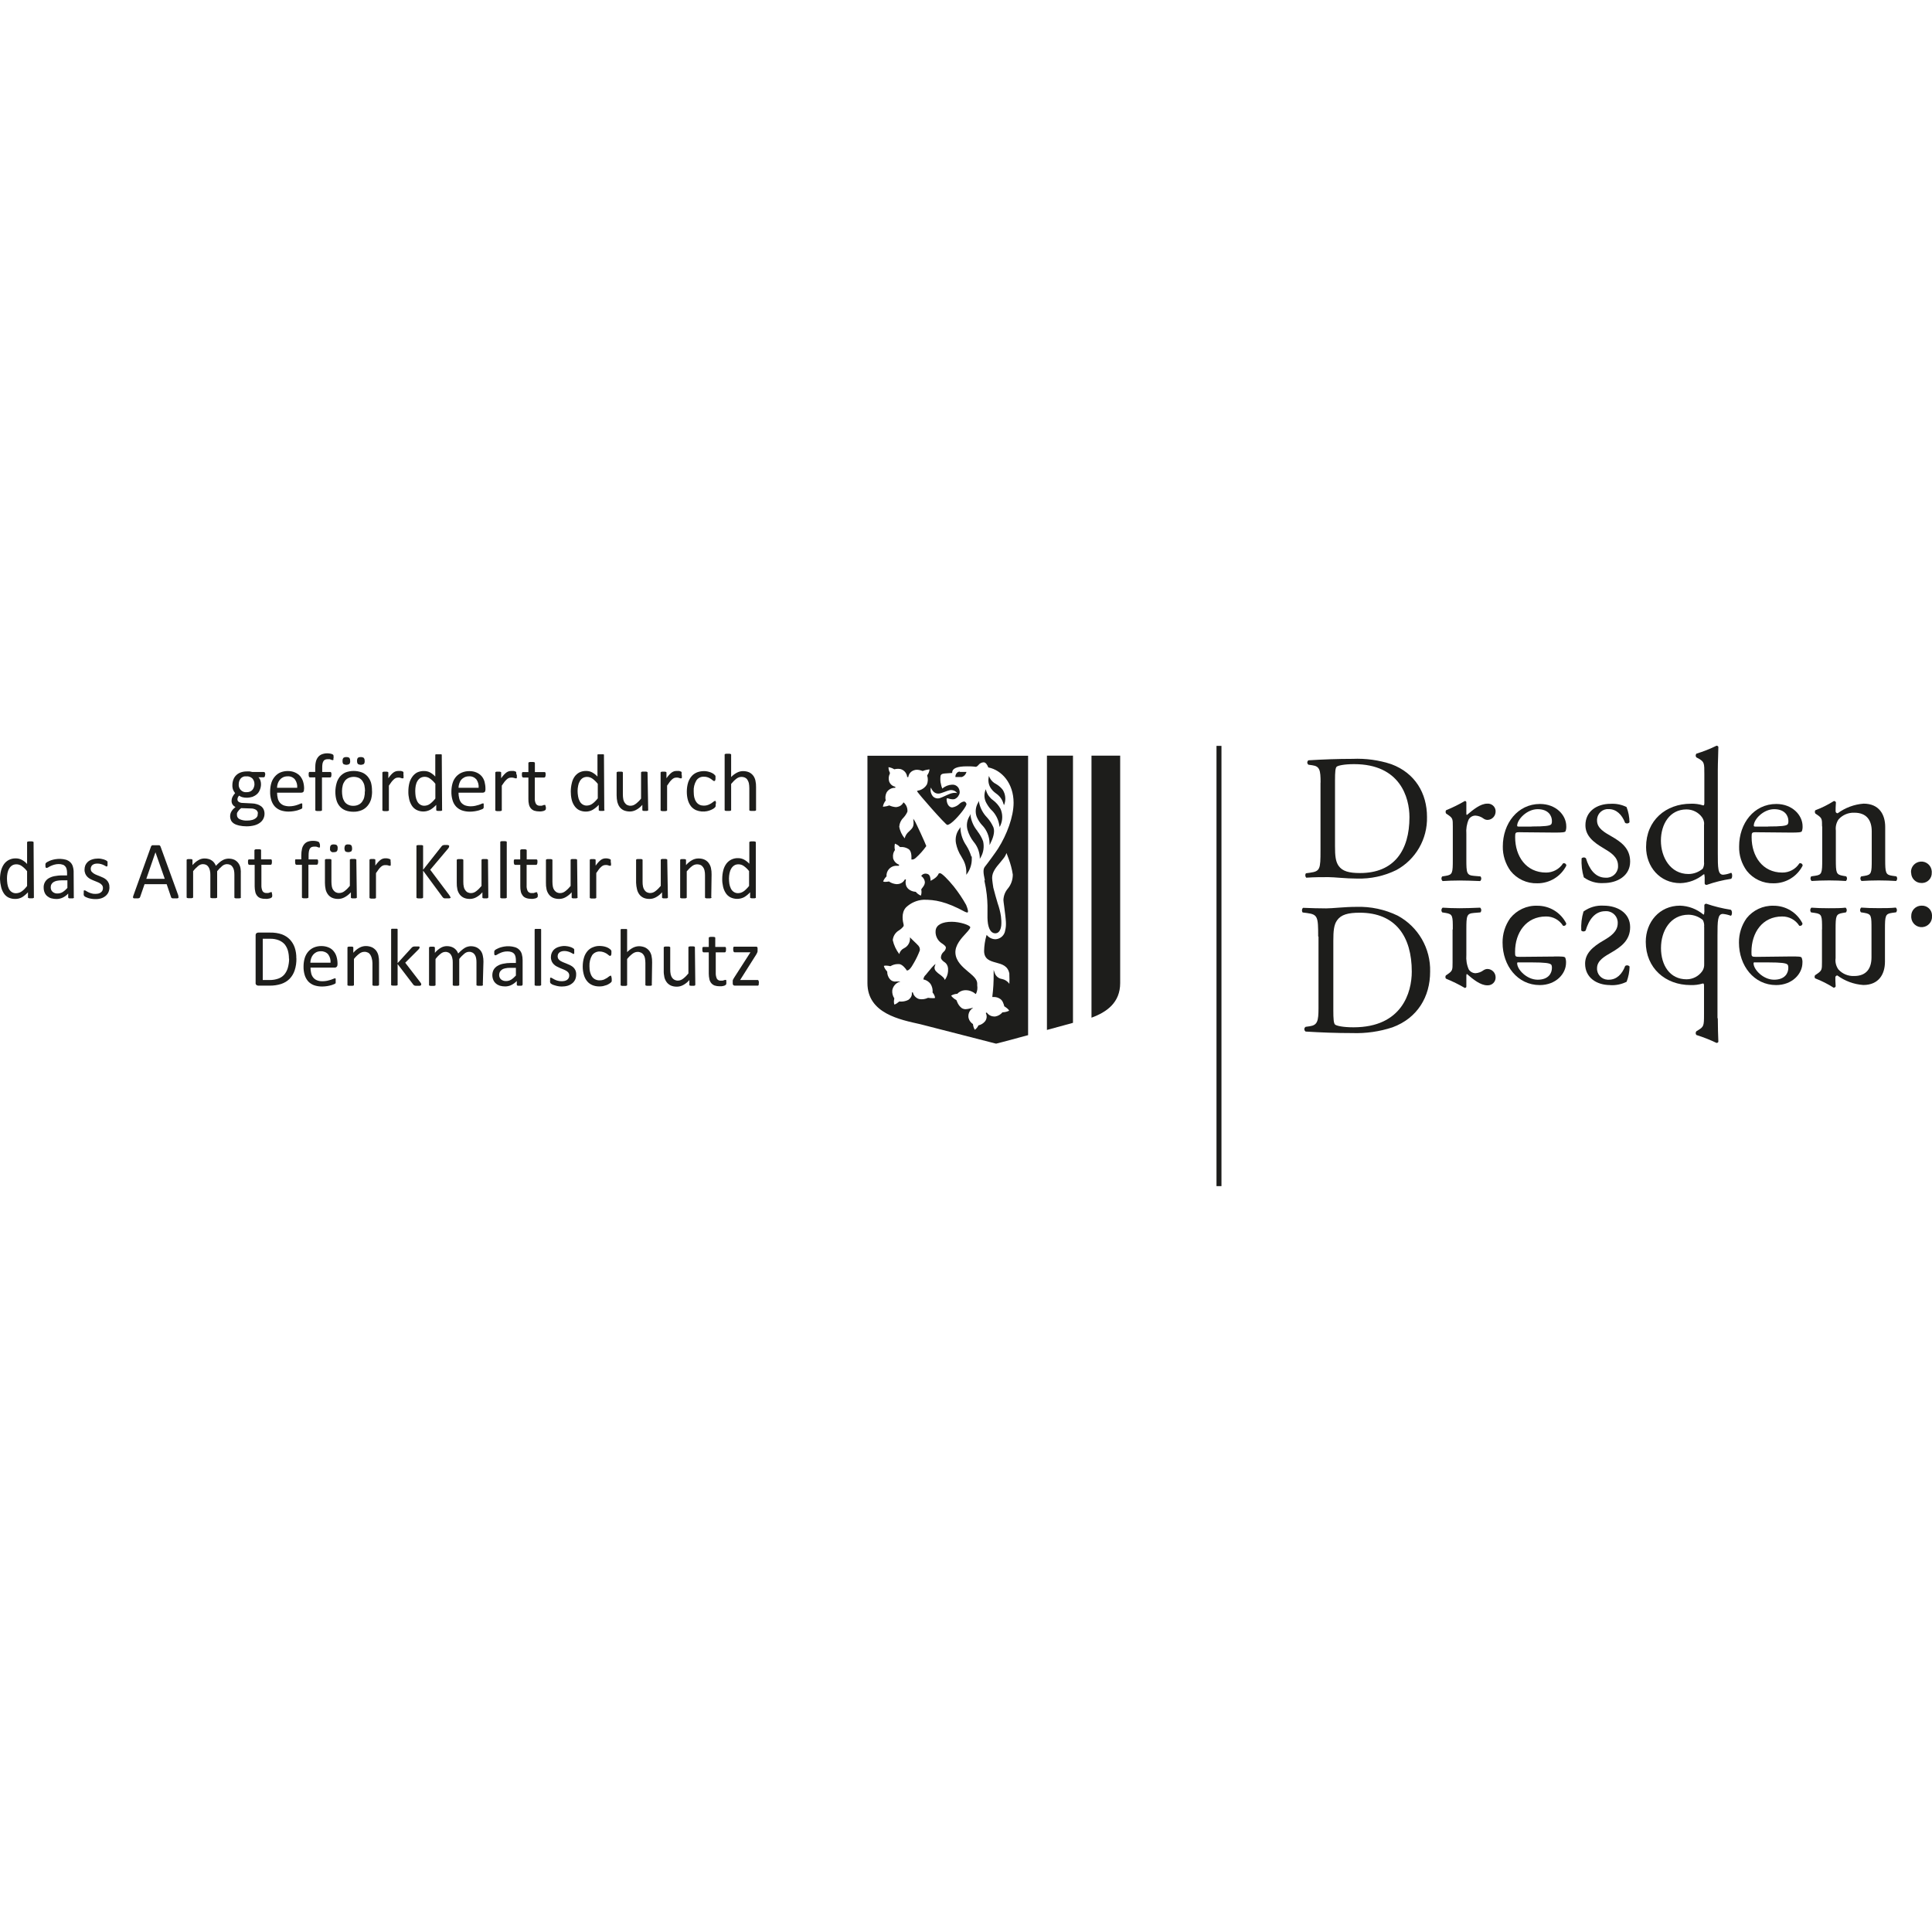 <?xml version="1.0" encoding="UTF-8"?><svg id="Ebene_1" xmlns="http://www.w3.org/2000/svg" viewBox="0 0 241.1 241.1"><rect width="241.1" height="241.1" fill="#fff"/><g><path d="M33.08,96.66c0,.09-.01,.18-.04,.26-.03,.05-.07,.07-.13,.08h-.66c.12,.11,.2,.25,.25,.41,.05,.15,.07,.31,.07,.46,0,.25-.05,.49-.15,.72-.08,.2-.2,.38-.36,.52-.16,.14-.35,.25-.55,.33-.24,.07-.48,.11-.73,.11-.19,0-.37-.02-.55-.07-.14-.04-.27-.1-.39-.19-.06,.06-.11,.13-.15,.21-.04,.08-.06,.18-.06,.27,0,.12,.06,.23,.17,.3,.13,.08,.28,.13,.44,.13l1.19,.06c.21,0,.42,.04,.63,.1,.18,.05,.35,.13,.5,.24,.14,.1,.25,.23,.33,.39,.08,.17,.12,.36,.12,.55,0,.21-.04,.41-.13,.6-.09,.2-.23,.37-.41,.51-.21,.16-.44,.27-.69,.34-.33,.09-.66,.13-1,.13-.32,0-.64-.03-.95-.1-.23-.05-.45-.13-.64-.25-.15-.1-.28-.23-.36-.39-.07-.16-.11-.32-.11-.5,0-.11,.01-.22,.04-.33,.03-.11,.07-.21,.13-.3,.06-.1,.13-.19,.21-.28,.09-.09,.19-.18,.29-.26-.15-.07-.28-.18-.37-.32-.08-.13-.12-.27-.12-.42,0-.19,.04-.38,.13-.55,.08-.16,.19-.31,.31-.44-.1-.13-.19-.27-.25-.42-.07-.19-.1-.38-.09-.58,0-.24,.04-.48,.13-.71,.08-.21,.21-.4,.37-.55,.16-.15,.35-.26,.55-.33,.23-.08,.48-.12,.72-.12,.13,0,.26,0,.39,0,.12,.02,.23,.04,.34,.07h1.39c.06-.01,.13,.01,.16,.07,.04,.09,.06,.18,.06,.28Zm-.89,4.86c0-.18-.09-.35-.24-.46-.2-.12-.43-.18-.66-.17l-1.19-.04c-.1,.07-.19,.15-.27,.24-.06,.07-.12,.14-.17,.22-.04,.06-.07,.13-.09,.2,0,.07,0,.14,0,.21,0,.22,.14,.42,.34,.51,.3,.13,.62,.19,.94,.17,.22,0,.43-.02,.64-.08,.15-.04,.29-.11,.41-.2,.1-.07,.18-.17,.23-.28,.03-.11,.04-.22,.03-.33h.02Zm-.44-3.64c.02-.27-.08-.54-.26-.74-.2-.18-.46-.28-.73-.26-.15-.01-.29,0-.43,.06-.12,.05-.22,.12-.3,.22-.08,.1-.14,.21-.18,.33-.04,.13-.06,.26-.06,.39-.04,.49,.32,.93,.81,.98,.06,0,.11,0,.17,0,.15,0,.3-.02,.44-.08,.12-.05,.22-.13,.3-.22,.08-.1,.14-.21,.18-.33,.04-.12,.06-.24,.07-.36Z" fill="#1d1d1b"/><path d="M37.94,98.55c0,.11-.03,.21-.1,.29-.06,.05-.15,.08-.23,.08h-3.03c0,.23,.02,.46,.08,.69,.04,.2,.13,.39,.26,.55,.13,.15,.29,.26,.47,.34,.23,.08,.47,.12,.71,.12,.2,0,.39-.02,.58-.06,.15-.03,.3-.07,.44-.12,.13-.04,.23-.09,.31-.12,.06-.03,.12-.05,.18-.06,.02,0,.04,0,.07,0,.02,.01,.03,.03,.04,.06,0,.03,0,.07,0,.1,0,.05,0,.1,0,.15v.2s0,.05,0,.07c-.01,.02-.03,.04-.05,.06-.05,.04-.11,.07-.17,.09-.12,.05-.24,.09-.36,.13-.14,.04-.31,.08-.51,.11-.2,.03-.41,.05-.62,.05-.34,0-.67-.05-.99-.16-.27-.1-.52-.26-.72-.47-.2-.22-.35-.49-.44-.78-.11-.36-.16-.73-.15-1.1,0-.36,.05-.72,.15-1.06,.09-.3,.24-.57,.44-.8,.19-.22,.42-.4,.68-.51,.29-.12,.61-.18,.92-.18,.32,0,.63,.05,.92,.18,.25,.11,.47,.27,.65,.47,.16,.21,.29,.44,.36,.69,.08,.27,.12,.56,.12,.84l-.02,.15Zm-.85-.25c.03-.37-.07-.75-.3-1.05-.23-.26-.57-.4-.92-.37-.19,0-.38,.04-.55,.12-.15,.07-.29,.18-.4,.31-.11,.13-.19,.29-.25,.45-.06,.18-.09,.36-.1,.55h2.51Z" fill="#1d1d1b"/><path d="M41.61,94.55c0,.05,0,.11,0,.16,0,.03,0,.06,0,.09,0,.02-.02,.04-.03,.05h-.05s-.06,0-.09,0l-.13-.05c-.06-.02-.12-.04-.18-.06-.08,0-.16,0-.24,0-.11,0-.22,.02-.32,.06-.09,.04-.16,.11-.21,.19-.06,.1-.1,.22-.12,.34-.02,.17-.04,.34-.03,.51v.5h.99s.05,0,.07,0c.02,.02,.04,.04,.05,.06,.02,.03,.03,.07,.04,.11,0,.06,0,.11,0,.17,0,.09-.01,.18-.04,.26-.02,.05-.07,.08-.13,.08h-1.01v4.04s0,.04,0,.07c-.01,.02-.04,.04-.07,.05l-.13,.03h-.43l-.13-.03s-.05-.02-.07-.05c0-.02,0-.04,0-.07v-4.05h-.67c-.05,0-.1-.03-.12-.08-.03-.08-.05-.17-.04-.26,0-.06,0-.11,0-.17,0-.04,.02-.08,.04-.12,.01-.02,.03-.04,.06-.05,.02,0,.05,0,.07,0h.65v-.5c0-.28,.02-.55,.09-.82,.05-.2,.15-.39,.28-.55,.12-.15,.28-.26,.46-.33,.21-.08,.44-.12,.66-.12,.12,0,.23,.01,.35,.03,.09,.01,.18,.04,.26,.07,.05,.02,.09,.04,.13,.07,.02,.02,.04,.05,.05,.08,0,.04,0,.08,0,.12,.01,.05,.02,.11,.03,.17Z" fill="#1d1d1b"/><path d="M46.43,98.7c.01,.35-.03,.7-.12,1.04-.09,.3-.24,.58-.44,.82-.2,.24-.45,.43-.74,.55-.33,.13-.67,.2-1.03,.19-.34,0-.68-.05-.99-.17-.27-.11-.51-.27-.7-.49-.2-.23-.34-.49-.42-.78-.1-.34-.14-.69-.14-1.04,0-.35,.05-.7,.14-1.04,.08-.31,.22-.59,.41-.84,.2-.24,.45-.43,.73-.55,.65-.24,1.37-.24,2.02,0,.27,.1,.51,.27,.71,.49,.2,.23,.35,.5,.44,.79,.09,.34,.13,.69,.12,1.04Zm-.88,.06c0-.24-.02-.48-.07-.72-.04-.2-.12-.38-.23-.55-.11-.17-.26-.3-.44-.4-.42-.19-.91-.19-1.33,0-.18,.09-.33,.21-.45,.37-.12,.17-.21,.35-.26,.55-.06,.24-.09,.48-.09,.72,0,.24,.02,.48,.07,.71,.04,.21,.12,.4,.23,.58,.11,.17,.26,.3,.44,.39,.21,.11,.45,.16,.68,.15,.22,0,.44-.04,.64-.14,.18-.08,.33-.21,.45-.37,.12-.17,.21-.35,.26-.55,.06-.25,.09-.5,.08-.76Zm-1.85-3.8c.01,.13-.02,.27-.1,.38-.23,.14-.52,.14-.76,0-.07-.11-.11-.24-.09-.37-.02-.14,.02-.28,.1-.39,.11-.08,.24-.11,.37-.1,.13-.01,.27,.02,.38,.1,.07,.11,.11,.25,.09,.38Zm1.81,0c.01,.14-.02,.27-.1,.38-.23,.14-.52,.14-.75,0-.08-.11-.11-.24-.1-.37-.02-.14,.02-.27,.09-.39,.11-.08,.24-.11,.37-.1,.13-.01,.27,.02,.38,.1,.08,.11,.12,.24,.1,.37Z" fill="#1d1d1b"/><path d="M50.36,96.75v.19s0,.08,0,.12c0,.02-.02,.05-.04,.07-.02,0-.04,0-.07,0-.03,0-.07,0-.1,0l-.13-.05-.17-.04c-.07,0-.13,0-.2,0-.09,0-.17,.02-.25,.05-.09,.04-.18,.1-.25,.17-.11,.09-.2,.2-.29,.31-.1,.13-.21,.29-.33,.47v3.03s0,.04,0,.07c-.01,.02-.04,.04-.07,.05l-.13,.03h-.41l-.13-.03s-.05-.02-.07-.05c0-.02,0-.04,0-.07v-4.62s0-.05,0-.07c.02-.02,.04-.04,.07-.05,.04-.02,.08-.03,.12-.03h.37s.08,.01,.12,.03c.02,.01,.04,.03,.06,.05,0,.02,0,.05,0,.07v.67c.11-.16,.22-.31,.35-.45,.09-.1,.2-.2,.31-.28,.17-.12,.38-.18,.59-.18h.33l.17,.05s.07,.03,.1,.05c.02,.01,.03,.03,.04,.05,0,.02,0,.04,0,.06,0,.03,0,.07,0,.1-.01,.08,0,.14,0,.21Z" fill="#1d1d1b"/><path d="M55.18,101.05s0,.05,0,.07c-.02,.02-.04,.04-.06,.05l-.12,.03h-.37l-.12-.03s-.05-.03-.07-.05c0-.02,0-.05,0-.07v-.61c-.22,.24-.47,.45-.76,.62-.54,.28-1.18,.28-1.72,0-.24-.13-.44-.32-.58-.55-.15-.24-.26-.51-.32-.79-.07-.31-.11-.63-.1-.95,0-.36,.04-.72,.13-1.07,.07-.27,.2-.53,.36-.76,.16-.23,.37-.42,.62-.55,.27-.12,.56-.18,.85-.17,.26,0,.51,.05,.74,.17,.25,.14,.47,.31,.66,.52v-2.66s0-.05,0-.07c.02-.02,.04-.04,.07-.05,.04,0,.09,0,.13,0,.07,0,.13,0,.2,0,.07,0,.14,0,.21,0,.04,0,.08,0,.13,0,.03,0,.05,.03,.07,.05,0,.02,0,.05,0,.07l.04,6.81Zm-.85-3.24c-.19-.25-.41-.46-.66-.64-.19-.15-.43-.23-.67-.23-.2,0-.39,.05-.55,.15-.15,.1-.28,.24-.37,.4-.1,.17-.16,.36-.2,.55-.04,.22-.06,.45-.06,.67,0,.23,.02,.45,.05,.68,.03,.2,.1,.4,.19,.59,.08,.17,.2,.31,.35,.41,.16,.11,.36,.17,.55,.16,.11,0,.22-.02,.33-.05,.11-.03,.22-.08,.32-.15,.12-.08,.24-.18,.34-.28,.14-.13,.26-.27,.38-.42v-1.84Z" fill="#1d1d1b"/><path d="M60.58,98.55c0,.11-.03,.21-.1,.29-.06,.05-.14,.08-.23,.08h-3.03c0,.23,.02,.46,.08,.69,.04,.2,.13,.39,.25,.55,.13,.15,.29,.26,.47,.34,.23,.08,.47,.12,.71,.12,.2,0,.39-.02,.58-.06,.15-.03,.3-.07,.45-.12,.13-.04,.23-.09,.31-.12,.06-.03,.12-.05,.18-.06,.02,0,.04,0,.07,0,.02,.01,.03,.03,.04,.06,0,.03,0,.07,0,.1,0,.05,0,.1,0,.15,0,.04,0,.08,0,.12,0,.03,0,.06,0,.09,0,.03-.02,.05-.03,.07l-.04,.06c-.05,.04-.11,.07-.17,.09-.12,.05-.24,.09-.36,.13-.15,.04-.32,.08-.51,.11-.2,.03-.41,.05-.61,.05-.34,0-.68-.05-1-.16-.27-.1-.52-.26-.72-.47-.2-.22-.36-.49-.44-.78-.11-.36-.16-.73-.15-1.1,0-.36,.05-.72,.15-1.06,.09-.3,.24-.57,.44-.8,.2-.22,.44-.4,.72-.51,.29-.12,.6-.18,.92-.18,.32,0,.63,.05,.92,.18,.24,.11,.46,.26,.63,.46,.17,.2,.29,.44,.36,.69,.07,.28,.11,.56,.11,.84v.17Zm-.85-.25c.03-.37-.07-.74-.29-1.05-.24-.26-.58-.4-.93-.37-.19,0-.38,.04-.55,.12-.15,.08-.29,.18-.4,.31-.11,.13-.19,.29-.24,.45-.06,.18-.1,.36-.1,.55h2.51Z" fill="#1d1d1b"/><path d="M64.5,96.75v.19s0,.08,0,.12c0,.03-.02,.05-.04,.07-.02,0-.04,0-.06,0-.03,0-.07,0-.1,0l-.13-.05-.22-.04c-.07,0-.13,0-.2,0-.09,0-.17,.02-.25,.05-.1,.04-.18,.1-.26,.17-.1,.09-.2,.2-.29,.31l-.33,.47v3.03s0,.04,0,.07c-.01,.02-.04,.04-.07,.05l-.13,.03h-.41l-.13-.03s-.05-.02-.07-.05c0-.02,0-.04,0-.07v-4.62s0-.05,0-.07c.02-.02,.04-.04,.06-.05,.04-.02,.08-.03,.12-.03h.37s.08,.01,.12,.03c.02,.01,.04,.03,.06,.05,0,.02,0,.05,0,.07v.67c.11-.16,.23-.31,.36-.45,.09-.1,.2-.2,.31-.28,.09-.06,.19-.11,.29-.14,.1-.03,.19-.04,.29-.04h.32l.17,.05s.07,.03,.1,.05c.02,.01,.03,.03,.04,.05,0,.02,0,.04,0,.06v.1l.07,.21Z" fill="#1d1d1b"/><path d="M68.12,100.71c0,.08,0,.16,0,.24,0,.05-.03,.09-.06,.13-.04,.03-.08,.06-.13,.08-.06,.03-.12,.05-.18,.06l-.23,.04h-.23c-.21,0-.42-.03-.62-.09-.16-.06-.31-.16-.42-.29-.12-.14-.2-.31-.24-.49-.05-.23-.08-.46-.07-.69v-2.67h-.64c-.05,0-.1-.03-.13-.08-.03-.08-.05-.17-.04-.26,0-.06,0-.11,0-.17,0-.04,.02-.07,.03-.11,.01-.02,.03-.05,.06-.06,.03,0,.05,0,.08,0h.64v-1.1s0-.04,0-.07c.02-.02,.04-.04,.07-.06l.13-.03h.41l.13,.03s.05,.03,.07,.06c0,.02,0,.04,0,.07v1.1h1.18s.05,0,.07,0c.02,.01,.04,.04,.06,.06,.01,.04,.02,.07,.03,.11,0,.06,0,.11,0,.17,0,.09-.01,.18-.05,.26-.02,.05-.07,.08-.12,.08h-1.18v2.56c-.02,.25,.03,.5,.14,.72,.11,.17,.31,.26,.51,.24,.07,0,.14,0,.21,0l.16-.05,.13-.05s.06,0,.09,0h.05s.03,.03,.04,.05v.1s.05,.08,.07,.12Z" fill="#1d1d1b"/><path d="M75.44,101.05s0,.05,0,.07c-.02,.02-.04,.04-.06,.05l-.12,.03h-.35l-.12-.03s-.05-.03-.07-.05c0-.02,0-.05,0-.07v-.61c-.22,.24-.47,.45-.76,.62-.26,.15-.56,.22-.85,.22-.3,0-.6-.06-.87-.2-.24-.13-.43-.32-.58-.55-.16-.24-.27-.51-.33-.79-.07-.31-.1-.63-.1-.95,0-.36,.04-.72,.13-1.07,.06-.28,.17-.54,.33-.78,.16-.23,.37-.42,.62-.55,.27-.13,.56-.19,.85-.18,.26,0,.51,.06,.74,.18,.25,.14,.47,.31,.66,.52v-2.66s0-.05,0-.07c.01-.02,.04-.04,.07-.05,.04,0,.09,0,.13,0,.07,0,.14,0,.2,0,.07,0,.14,0,.21,0,.04,0,.08,0,.13,0,.03,0,.05,.02,.07,.05,0,.02,0,.05,0,.07l.04,6.81Zm-.85-3.24c-.19-.24-.41-.46-.66-.64-.2-.14-.43-.22-.67-.22-.2,0-.39,.05-.55,.15-.15,.1-.28,.24-.36,.4-.1,.17-.17,.36-.2,.55-.04,.21-.07,.43-.07,.64,0,.23,.02,.45,.06,.68,.03,.21,.09,.4,.19,.59,.08,.17,.2,.31,.35,.41,.16,.11,.36,.17,.55,.16,.11,0,.22-.02,.33-.05,.11-.03,.22-.08,.32-.15,.12-.08,.24-.18,.34-.28,.14-.13,.26-.27,.38-.42v-1.82Z" fill="#1d1d1b"/><path d="M80.89,101.05s0,.04,0,.07c-.01,.02-.04,.04-.06,.05l-.12,.03h-.37l-.12-.03s-.05-.03-.06-.05c0-.02,0-.04,0-.07v-.61c-.22,.26-.48,.47-.78,.63-.24,.13-.51,.2-.78,.2-.27,0-.53-.05-.77-.15-.2-.1-.38-.24-.51-.42-.13-.18-.22-.39-.28-.61-.06-.28-.09-.57-.09-.85v-2.79s0-.05,0-.07c.02-.02,.04-.04,.07-.05,.04-.02,.09-.03,.13-.03h.41s.09,.01,.13,.03c.02,.02,.03,.04,.04,.06,0,.02,0,.05,0,.07v2.68c0,.22,.02,.43,.06,.64,.03,.15,.09,.29,.18,.41,.08,.11,.18,.21,.3,.27,.13,.06,.28,.1,.43,.09,.23,0,.45-.09,.63-.23,.25-.19,.48-.41,.67-.66v-3.22s0-.05,0-.07c.02-.02,.04-.04,.07-.05,.04-.02,.09-.03,.13-.03h.41s.09,.01,.13,.03l.07,.05s0,.05,0,.07l.08,4.6Z" fill="#1d1d1b"/><path d="M85.09,96.75v.19s0,.08,0,.12c0,.02-.02,.05-.04,.07-.02,0-.04,0-.06,0-.03,0-.07,0-.1,0l-.14-.05-.17-.04c-.07,0-.13,0-.2,0-.09,0-.17,.02-.25,.05-.1,.04-.18,.1-.26,.17-.11,.09-.2,.2-.29,.31-.1,.13-.2,.29-.33,.47v3.03s0,.04,0,.07c-.01,.02-.04,.04-.07,.05l-.13,.03h-.41l-.13-.03s-.05-.02-.07-.05c0-.02,0-.04,0-.07v-4.62s0-.05,0-.07c.02-.02,.04-.04,.06-.05,.04-.02,.08-.03,.12-.03h.37s.08,.01,.12,.03c.02,.01,.04,.03,.06,.05,0,.02,0,.05,0,.07v.67c.11-.16,.23-.31,.36-.45,.09-.1,.2-.2,.31-.28,.09-.06,.19-.11,.29-.14,.1-.03,.19-.04,.29-.04h.33l.17,.05s.07,.03,.1,.05c.02,.01,.03,.03,.04,.05,0,.02,0,.04,0,.06v.1c0,.07,0,.14,0,.21Z" fill="#1d1d1b"/><path d="M89.31,100.35s0,.1,0,.15v.1s-.02,.05-.03,.08c-.02,.04-.05,.07-.08,.1-.06,.06-.14,.12-.21,.16-.24,.14-.49,.23-.76,.29-.45,.09-.92,.05-1.35-.12-.25-.11-.47-.27-.64-.48-.18-.23-.31-.49-.39-.77-.1-.34-.14-.7-.14-1.06,0-.4,.05-.79,.17-1.17,.1-.29,.25-.57,.46-.8,.18-.2,.41-.35,.66-.45,.27-.1,.56-.15,.85-.15,.14,0,.28,.01,.42,.04,.13,.03,.26,.06,.39,.11,.11,.04,.21,.09,.31,.15,.07,.04,.14,.09,.19,.15,.03,.03,.06,.06,.09,.09,.02,.03,.03,.06,.04,.09,0,.03,0,.07,0,.1,0,.05,0,.1,0,.15,0,.1,0,.19-.04,.28-.03,.05-.07,.08-.11,.08-.07,0-.13-.03-.18-.08-.07-.06-.15-.12-.25-.19-.12-.08-.24-.14-.37-.19-.16-.06-.34-.09-.51-.08-.37-.02-.73,.16-.93,.47-.24,.41-.36,.88-.33,1.36,0,.26,.02,.53,.08,.78,.05,.2,.13,.39,.25,.55,.1,.15,.24,.26,.4,.34,.17,.08,.36,.11,.55,.11,.18,0,.35-.03,.51-.09,.15-.06,.29-.13,.42-.21,.1-.08,.2-.14,.27-.2,.05-.04,.11-.08,.17-.09,.02,0,.04,0,.06,0,.02,.02,.04,.04,.04,.07,.01,.04,.02,.08,.03,.13,0,.07-.01,.14-.02,.21Z" fill="#1d1d1b"/><path d="M94.35,101.05s0,.04,0,.07c-.01,.02-.04,.04-.07,.05l-.13,.03h-.44l-.13-.03s-.05-.03-.07-.05c0-.02,0-.04,0-.07v-2.7c0-.21-.02-.43-.06-.63-.04-.15-.1-.29-.18-.41-.07-.12-.18-.21-.3-.27-.13-.06-.28-.09-.43-.09-.23,0-.45,.08-.63,.22-.25,.19-.47,.41-.67,.66v3.22s0,.04,0,.07c-.01,.02-.04,.04-.07,.05l-.13,.03h-.41l-.13-.03s-.05-.02-.07-.05c0-.02,0-.04,0-.07v-6.84s0-.05,0-.07c.02-.02,.04-.04,.07-.05l.13-.03h.41l.13,.03s.05,.03,.07,.05c0,.02,0,.05,0,.07v2.76c.21-.22,.46-.41,.73-.55,.23-.12,.48-.19,.74-.19,.27,0,.53,.04,.78,.15,.2,.1,.37,.24,.51,.42,.13,.18,.22,.38,.27,.6,.06,.28,.09,.56,.08,.84v2.81Z" fill="#1d1d1b"/><path d="M4.23,111.96s0,.05,0,.07c-.02,.02-.04,.04-.06,.04-.04,.02-.08,.03-.12,.03h-.37s-.08-.02-.12-.03c-.03,0-.05-.02-.07-.04,0-.02,0-.05,0-.07v-.61c-.22,.24-.47,.45-.74,.62-.26,.14-.56,.22-.85,.21-.3,.01-.6-.06-.87-.19-.24-.13-.44-.32-.58-.55-.15-.24-.26-.51-.32-.79-.08-.31-.12-.62-.13-.94,0-.36,.04-.72,.13-1.07,.08-.29,.2-.57,.38-.82,.16-.22,.38-.4,.62-.52,.27-.13,.56-.19,.85-.18,.26,0,.51,.06,.74,.18,.25,.13,.47,.31,.66,.52v-2.67s0-.05,0-.07c.02-.02,.04-.04,.07-.05l.13-.03h.41l.13,.03s.05,.03,.07,.05c0,.02,0,.05,0,.07l.04,6.81Zm-.85-3.24c-.19-.25-.41-.46-.66-.64-.19-.14-.43-.22-.67-.22-.19,0-.39,.04-.55,.15-.15,.1-.28,.24-.37,.41-.1,.17-.16,.36-.2,.55-.04,.21-.06,.43-.06,.65,0,.23,.02,.45,.05,.68,.03,.21,.09,.41,.18,.6,.08,.16,.2,.31,.35,.41,.16,.11,.36,.17,.55,.16,.11,0,.22-.02,.33-.05,.12-.03,.23-.08,.33-.15,.12-.08,.24-.17,.35-.28,.13-.13,.26-.28,.37-.42v-1.85Z" fill="#1d1d1b"/><path d="M9.24,111.97s-.01,.07-.04,.09c-.03,.03-.07,.04-.12,.05h-.42s-.08-.02-.12-.05c-.02-.02-.04-.06-.03-.09v-.46c-.19,.21-.42,.38-.67,.5-.25,.12-.52,.18-.79,.18-.22,0-.44-.03-.66-.09-.18-.05-.35-.15-.5-.27-.14-.12-.25-.27-.32-.44-.08-.19-.12-.39-.12-.6-.03-.47,.2-.92,.6-1.17,.22-.13,.47-.23,.73-.28,.32-.06,.64-.1,.96-.09h.63v-.34c0-.16-.02-.32-.06-.47-.03-.13-.09-.24-.18-.34-.09-.1-.2-.17-.33-.2-.16-.05-.32-.08-.49-.07-.19,0-.37,.03-.55,.08-.15,.04-.29,.1-.43,.16-.12,.06-.23,.11-.31,.17-.06,.04-.12,.06-.19,.07-.02,0-.05,0-.07,0-.02-.02-.04-.04-.06-.06,0-.03,0-.07-.03-.1,0-.05,0-.1,0-.14,0-.07,0-.14,0-.2,.01-.05,.05-.1,.09-.14,.07-.06,.15-.12,.24-.15,.12-.07,.25-.12,.39-.17,.16-.05,.32-.09,.48-.12,.46-.08,.93-.06,1.37,.06,.21,.07,.4,.18,.55,.33,.15,.15,.26,.34,.31,.55,.07,.24,.1,.5,.09,.75l.02,3.08Zm-.84-2.11h-.72c-.2,0-.4,.02-.6,.06-.15,.03-.29,.09-.42,.17-.11,.07-.19,.17-.25,.28-.06,.11-.08,.24-.08,.37,0,.21,.07,.41,.23,.55,.17,.15,.4,.23,.63,.21,.22,0,.43-.06,.62-.17,.22-.14,.42-.32,.6-.52v-.96Z" fill="#1d1d1b"/><path d="M13.66,110.72c0,.22-.04,.43-.13,.63-.08,.18-.21,.34-.37,.47-.16,.13-.35,.23-.55,.29-.24,.07-.49,.1-.73,.09-.16,0-.31-.01-.47-.04-.13-.02-.27-.05-.4-.09-.1-.03-.2-.08-.3-.12-.06-.03-.13-.07-.18-.12-.04-.04-.07-.09-.08-.14-.01-.08-.01-.17,0-.25,0-.05,0-.11,0-.16,0-.04,0-.07,0-.11,.01-.02,.03-.04,.04-.06,.02,0,.04,0,.07,0,.06,0,.12,.03,.17,.07l.27,.15c.12,.06,.25,.11,.38,.15,.16,.05,.34,.08,.51,.07,.13,0,.26-.01,.39-.04,.11-.03,.21-.07,.3-.14,.08-.06,.15-.13,.2-.23,.05-.1,.07-.22,.07-.33,0-.12-.03-.23-.1-.33-.07-.09-.16-.17-.26-.24-.12-.07-.24-.13-.37-.18l-.42-.17c-.14-.06-.29-.12-.42-.19-.13-.07-.26-.16-.37-.27-.11-.11-.2-.24-.26-.38-.07-.17-.11-.36-.1-.55,0-.18,.04-.36,.1-.52,.07-.16,.18-.31,.31-.43,.16-.14,.35-.24,.55-.3,.24-.08,.49-.11,.74-.11,.12,0,.24,.01,.36,.03,.11,.02,.23,.05,.34,.08,.09,.03,.17,.06,.25,.1,.05,.03,.11,.06,.15,.1,.03,.02,.05,.04,.07,.07,0,.02,0,.04,0,.07v.09s0,.09,0,.14c0,.05,0,.1,0,.15,0,.04-.01,.07-.03,.1,0,.02-.02,.04-.04,.06-.02,0-.04,0-.06,0-.05,0-.09-.03-.13-.06-.07-.04-.15-.08-.23-.12-.11-.05-.21-.09-.33-.12-.14-.04-.28-.06-.42-.06-.13,0-.26,.01-.38,.04-.1,.03-.19,.08-.27,.14-.07,.06-.12,.13-.15,.21-.04,.08-.06,.17-.06,.26,0,.12,.03,.24,.1,.34,.08,.09,.17,.17,.27,.24,.12,.08,.24,.14,.37,.19l.43,.17c.14,.06,.29,.12,.43,.19,.14,.07,.26,.16,.37,.26,.11,.1,.2,.23,.26,.37,.08,.17,.11,.35,.1,.54Z" fill="#1d1d1b"/><path d="M22.24,111.78c.02,.06,.04,.12,.04,.18,0,.04,0,.08-.04,.1-.04,.03-.08,.05-.13,.05h-.51s-.1,0-.14-.03c-.03,0-.05-.02-.07-.04-.02-.02-.03-.05-.04-.08l-.55-1.62h-2.76l-.55,1.59s-.03,.05-.04,.08c-.02,.03-.04,.04-.07,.06-.04,.02-.09,.03-.14,.04h-.24c-.08,0-.16,0-.24,0-.05,0-.1-.02-.13-.05-.03-.03-.04-.07-.03-.1,0-.06,.02-.12,.04-.18l2.21-6.15s.03-.07,.06-.09c.03-.03,.06-.04,.1-.06,.05,0,.11,0,.16,0h.52c.06,0,.12,0,.18,0,.04,.01,.07,.03,.1,.06,.03,.03,.05,.06,.06,.09l2.23,6.14Zm-2.84-5.42h0l-1.14,3.31h2.3l-1.16-3.31Z" fill="#1d1d1b"/><path d="M30.06,111.96s0,.04,0,.07c-.01,.02-.04,.04-.07,.05l-.13,.03h-.41l-.13-.03s-.05-.03-.07-.05c0-.02,0-.04,0-.07v-2.8c0-.18-.01-.37-.05-.55-.03-.15-.09-.29-.17-.41-.07-.11-.17-.21-.29-.27-.13-.06-.27-.09-.41-.09-.22,0-.42,.08-.59,.22-.24,.2-.45,.42-.64,.66v3.22s0,.04,0,.07c-.01,.02-.04,.04-.07,.05l-.13,.03h-.45l-.13-.03s-.05-.02-.07-.05c0-.02,0-.04,0-.07v-2.78c0-.19-.01-.37-.06-.55-.03-.15-.09-.29-.17-.41-.07-.11-.17-.21-.28-.27-.13-.06-.27-.09-.41-.09-.22,0-.42,.08-.59,.22-.24,.2-.46,.42-.64,.66v3.22s0,.04,0,.07c-.02,.02-.04,.04-.07,.05l-.13,.03h-.41l-.13-.03s-.05-.02-.07-.05c0-.02,0-.04,0-.07v-4.58s0-.05,0-.07c.02-.02,.04-.04,.06-.05,.04-.02,.08-.03,.12-.03h.37s.08,.01,.12,.03c.02,.01,.04,.03,.06,.05,0,.02,0,.05,0,.07v.6c.22-.25,.47-.47,.76-.63,.22-.13,.48-.2,.74-.2,.17,0,.35,.02,.52,.07,.14,.04,.28,.1,.4,.19,.11,.08,.22,.17,.3,.29,.08,.11,.15,.24,.2,.37,.14-.15,.29-.29,.44-.42,.12-.11,.26-.2,.4-.28,.12-.07,.24-.12,.37-.15,.12-.03,.24-.05,.36-.05,.26,0,.52,.04,.75,.15,.19,.1,.36,.24,.49,.42,.13,.18,.22,.39,.26,.61,.04,.25,.06,.5,.04,.76v2.9Z" fill="#1d1d1b"/><path d="M33.97,111.62c0,.08,0,.16,0,.24-.01,.05-.03,.09-.06,.13-.04,.03-.08,.06-.13,.08-.06,.03-.12,.05-.19,.06l-.22,.04c-.08,0-.16,0-.24,0-.21,.01-.41-.02-.61-.08-.16-.06-.31-.15-.42-.29-.12-.14-.2-.31-.24-.49-.05-.23-.08-.46-.08-.69v-2.69h-.66c-.05,0-.1-.03-.13-.08-.03-.08-.05-.17-.04-.26,0-.06,0-.11,0-.17,0-.04,.02-.07,.03-.11,.01-.02,.03-.05,.06-.06,.02,0,.05,0,.07,0h.64v-1.1s0-.04,0-.07c.02-.02,.04-.04,.07-.06,.04-.02,.09-.04,.14-.04h.42s.09,.01,.13,.03c.03,.01,.05,.03,.07,.06,0,.02,0,.04,0,.07v1.1h1.19s.05,0,.07,0c.02,.02,.04,.04,.06,.06,.01,.04,.02,.07,.03,.11,0,.06,0,.11,0,.17,0,.09,0,.18-.04,.26-.02,.05-.07,.08-.12,.08h-1.15v2.56c-.01,.25,.04,.5,.14,.72,.11,.17,.3,.26,.5,.24,.07,0,.14,0,.21,0l.17-.05,.12-.05s.06,0,.09,0h.05s.03,.03,.03,.05c0,.03,0,.07,0,.1,.01,.04,.02,.08,.03,.13Z" fill="#1d1d1b"/><path d="M39.93,105.46c0,.05,0,.11,0,.16,0,.03,0,.06,0,.09,0,.02-.02,.03-.03,.05h-.05s-.06,0-.09,0l-.13-.05-.18-.06c-.08,0-.16,0-.24,0-.11,0-.22,.02-.33,.06-.09,.04-.16,.11-.21,.19-.06,.1-.1,.22-.12,.34-.03,.17-.04,.34-.04,.51v.5h1.03s.04,0,.07,0c.02,.01,.04,.04,.06,.06,.01,.03,.02,.06,.03,.09,0,.05,0,.11,0,.17,0,.09-.01,.18-.05,.26-.02,.05-.07,.08-.12,.08h-1.04v4.04s0,.04,0,.07c-.02,.02-.04,.04-.07,.05l-.13,.03h-.41l-.13-.03s-.05-.03-.07-.05c0-.02,0-.04,0-.07v-4.03h-.68c-.05,0-.1-.03-.13-.08-.03-.08-.04-.17-.04-.26,0-.06,0-.11,0-.17,0-.04,0-.07,0-.11,.01-.02,.03-.05,.06-.06,.02,0,.05,0,.07,0h.64v-.5c0-.28,.03-.56,.09-.83,.05-.2,.14-.39,.27-.55,.12-.15,.28-.26,.46-.33,.32-.11,.67-.13,1.01-.07,.09,.01,.18,.04,.26,.07,.04,.02,.09,.04,.12,.07,.02,.02,.04,.05,.05,.08,.02,.04,.03,.08,.03,.12,.04,.04,.04,.09,.04,.15Z" fill="#1d1d1b"/><path d="M44.53,111.96s0,.04,0,.07c-.01,.02-.04,.04-.07,.05l-.12,.03h-.37l-.12-.03s-.05-.03-.06-.05c0-.02,0-.04,0-.07v-.61c-.23,.26-.5,.47-.8,.63-.24,.13-.51,.2-.78,.2-.27,0-.53-.04-.78-.15-.2-.1-.38-.24-.51-.42-.13-.18-.23-.39-.28-.61-.06-.27-.09-.56-.09-.84v-2.81s0-.05,0-.07c.02-.02,.04-.04,.07-.05,.04-.02,.09-.03,.13-.03h.41s.09,.01,.13,.03c.03,.01,.05,.03,.07,.05,0,.02,0,.05,0,.07v2.68c0,.22,.02,.43,.06,.64,.03,.15,.09,.29,.18,.41,.08,.11,.18,.2,.3,.27,.13,.06,.28,.1,.43,.09,.24,0,.47-.08,.66-.23,.25-.19,.47-.41,.67-.66v-3.21s0-.05,0-.07c.02-.02,.04-.04,.07-.05,.04-.02,.08-.03,.13-.03h.41s.09,.01,.13,.03c.03,.01,.05,.03,.07,.05,0,.02,0,.05,0,.07l.06,4.6Zm-2.4-6.1c.02,.14-.02,.27-.1,.38-.11,.08-.24,.12-.37,.1-.21,.06-.42-.07-.47-.27-.02-.06-.02-.13,0-.2-.02-.14,.02-.28,.1-.39,.11-.08,.25-.12,.38-.1,.13-.01,.27,.03,.37,.1,.08,.11,.11,.24,.1,.37Zm1.81,0c.01,.13-.02,.27-.1,.38-.23,.14-.52,.14-.76,0-.13-.24-.13-.52,0-.76,.11-.08,.24-.12,.37-.1,.14-.01,.27,.02,.38,.1,.08,.11,.11,.25,.1,.38Z" fill="#1d1d1b"/><path d="M48.76,107.66v.19s0,.08,0,.12c0,.03-.02,.05-.04,.07-.02,0-.04,0-.06,0-.03,0-.07,0-.1,0l-.13-.05-.19-.03c-.07,0-.14,0-.2,0-.09,0-.17,.02-.25,.05-.1,.04-.18,.1-.26,.17-.1,.09-.2,.2-.28,.31-.1,.13-.21,.29-.33,.47v3.03s0,.04,0,.07c-.01,.02-.04,.04-.07,.05l-.13,.03h-.41l-.13-.03s-.05-.03-.07-.05c0-.02,0-.04,0-.07v-4.64s0-.05,0-.07c.02-.02,.04-.04,.06-.05,.04-.02,.08-.03,.12-.03h.38s.08,.01,.11,.03c.02,.01,.04,.03,.06,.05,0,.02,0,.05,0,.07v.67c.11-.16,.23-.31,.36-.45,.09-.1,.2-.2,.31-.28,.09-.06,.19-.11,.29-.14,.1-.03,.2-.04,.3-.04h.15l.18,.03,.17,.05s.07,.03,.1,.05c.02,.01,.03,.03,.04,.05,0,.02,0,.04,0,.06v.1l.02,.19Z" fill="#1d1d1b"/><path d="M56.23,111.95s0,.05,0,.07c-.01,.03-.04,.05-.07,.06-.04,.02-.09,.03-.14,.03-.08,0-.15,0-.23,0h-.29c-.06,0-.12-.03-.17-.06-.03-.03-.06-.05-.09-.09l-2.44-3.31v3.31s0,.04,0,.07c-.02,.02-.04,.04-.07,.05-.04,.02-.09,.03-.13,.03-.14,.01-.28,.01-.42,0-.05,0-.09-.01-.14-.03-.03,0-.05-.03-.07-.05,0-.02,0-.04,0-.07v-6.36s0-.05,0-.07c.02-.02,.04-.04,.07-.04,.04-.02,.09-.03,.14-.03h.42s.09,.02,.13,.03c.03,0,.05,.02,.07,.04,0,.02,0,.05,0,.07v2.94l2.32-2.94s.04-.05,.07-.07c.03-.02,.06-.04,.1-.05l.14-.03c.07,0,.14,0,.21,0h.21l.13,.03s.05,.03,.07,.05c0,.02,0,.04,0,.07,0,.05-.01,.09-.03,.14-.03,.06-.07,.13-.12,.18l-2.21,2.62,2.36,3.14c.04,.06,.08,.11,.1,.18,.02,.02,.04,.05,.06,.08Z" fill="#1d1d1b"/><path d="M60.93,111.96s0,.04,0,.07c-.01,.02-.04,.04-.06,.05l-.12,.03h-.37l-.12-.03s-.05-.03-.06-.05c0-.02,0-.04,0-.07v-.61c-.22,.26-.48,.47-.78,.63-.24,.13-.51,.2-.78,.2-.27,0-.53-.04-.77-.15-.2-.1-.38-.24-.51-.42-.13-.18-.23-.39-.28-.61-.06-.28-.09-.57-.08-.85v-2.79s0-.05,0-.07c.02-.02,.04-.04,.07-.05,.04-.02,.09-.03,.14-.03h.41s.09,.01,.13,.03c.02,.01,.05,.03,.07,.05,0,.02,0,.05,0,.07v2.68c0,.22,.01,.43,.06,.64,.03,.15,.09,.29,.18,.41,.08,.11,.18,.21,.3,.27,.13,.06,.28,.1,.43,.09,.23,0,.45-.09,.63-.23,.25-.19,.47-.41,.67-.66v-3.21s0-.05,0-.07c.02-.02,.04-.04,.07-.05,.04-.02,.09-.03,.13-.03h.41s.09,.01,.13,.03c.03,.01,.05,.03,.07,.05,0,.02,0,.05,0,.07l.04,4.6Z" fill="#1d1d1b"/><path d="M63.24,111.96s0,.04,0,.07c-.01,.02-.04,.04-.07,.05l-.13,.03h-.41l-.13-.03s-.05-.02-.07-.05c0-.02,0-.04,0-.07v-6.84s0-.05,0-.07c.01-.02,.04-.04,.07-.05,.04-.02,.09-.03,.13-.03h.41s.09,.02,.13,.03c.03,0,.05,.02,.07,.05,0,.02,0,.05,0,.07v6.84Z" fill="#1d1d1b"/><path d="M67.11,111.62c0,.08,0,.16,0,.24,0,.05-.03,.09-.06,.13-.03,.03-.08,.06-.12,.08-.06,.03-.12,.05-.19,.06l-.23,.04c-.08,0-.15,0-.23,0-.21,0-.42-.03-.62-.1-.16-.06-.31-.15-.42-.29-.11-.14-.2-.31-.24-.49-.05-.23-.08-.46-.07-.69v-2.67h-.64c-.05,0-.1-.03-.12-.08-.04-.08-.06-.17-.05-.26,0-.05,0-.11,0-.17,0-.04,.01-.08,.03-.11,0-.03,.03-.05,.05-.06,.03,0,.05,0,.08,0h.64v-1.1s0-.04,0-.07c.02-.02,.04-.04,.07-.06,.04-.02,.09-.03,.13-.03h.41s.09,.01,.13,.03c.03,.01,.05,.03,.07,.06,0,.02,0,.04,0,.07v1.1h1.18s.05,0,.07,0c.02,.01,.04,.04,.06,.06,.02,.03,.03,.07,.03,.11,0,.06,0,.11,0,.17,0,.09-.01,.18-.05,.26-.02,.05-.07,.08-.12,.08h-1.18v2.56c-.02,.25,.03,.5,.14,.72,.11,.17,.31,.26,.51,.24,.07,0,.14,0,.21,0l.16-.05,.13-.05s.06,0,.09,0h.05s.03,.03,.04,.05c0,.03,0,.07,0,.1,.03,.04,.05,.08,.08,.12Z" fill="#1d1d1b"/><path d="M72.08,111.96s0,.04,0,.07c-.01,.02-.04,.04-.07,.05l-.12,.03h-.37l-.12-.03s-.04-.03-.06-.05c0-.02,0-.04,0-.07v-.61c-.22,.26-.49,.47-.78,.63-.24,.13-.51,.2-.78,.2-.27,0-.53-.04-.78-.15-.2-.1-.38-.24-.51-.42-.13-.18-.23-.39-.28-.61-.06-.28-.09-.57-.08-.85v-2.79s0-.05,0-.07c.02-.02,.05-.04,.07-.05,.04-.02,.09-.03,.13-.03h.41s.09,.01,.13,.03c.03,.01,.05,.03,.07,.05,0,.02,0,.05,0,.07v2.68c0,.22,.02,.43,.06,.64,.03,.15,.09,.29,.18,.41,.08,.11,.18,.2,.3,.27,.13,.06,.28,.1,.43,.09,.23,0,.45-.09,.63-.23,.25-.19,.47-.41,.67-.66v-3.21s0-.05,0-.07c.02-.02,.04-.04,.07-.05,.04-.02,.08-.03,.13-.03h.41s.09,.01,.13,.03c.03,.01,.05,.03,.07,.05,0,.02,0,.05,0,.07l.05,4.6Z" fill="#1d1d1b"/><path d="M76.25,107.66v.19s0,.08,0,.12c0,.02-.02,.05-.04,.07-.02,0-.04,0-.06,0-.03,0-.07,0-.1,0l-.14-.05-.17-.04c-.07,0-.13,0-.2,0-.09,0-.17,.02-.25,.05-.1,.04-.18,.1-.26,.17-.11,.09-.2,.2-.29,.31-.1,.13-.2,.29-.33,.47v3.03s0,.04,0,.07c-.01,.02-.04,.04-.07,.05l-.13,.03h-.41l-.13-.03s-.05-.02-.07-.05c0-.02,0-.04,0-.07v-4.62s0-.05,0-.07c0,0,0-.03,.06-.05,.04-.02,.08-.03,.12-.03h.37s.08,.01,.12,.03c.02,.01,.04,.03,.06,.05,0,.02,0,.05,0,.07v.67c.11-.16,.23-.31,.36-.45,.09-.1,.2-.2,.31-.28,.09-.06,.19-.11,.29-.14,.1-.03,.19-.04,.29-.04h.15l.18,.03,.17,.05s.07,.03,.1,.05c.02,.01,.03,.03,.04,.05,0,.02,0,.04,0,.06v.1c0,.06,0,.13,0,.19Z" fill="#1d1d1b"/><path d="M83.35,111.96s0,.04,0,.07c-.01,.02-.04,.04-.06,.05l-.12,.03h-.37l-.12-.03s-.05-.03-.06-.05c0-.02,0-.04,0-.07v-.61c-.22,.26-.48,.47-.78,.63-.24,.13-.51,.2-.78,.2-.27,0-.53-.04-.77-.15-.2-.1-.38-.24-.51-.42-.13-.18-.23-.39-.28-.61-.07-.27-.11-.56-.12-.84v-2.81s0-.05,0-.07c.02-.02,.04-.04,.07-.05,.04-.02,.09-.03,.13-.03h.41s.09,.01,.13,.03c.02,.01,.05,.03,.07,.05,0,.02,0,.05,0,.07v2.68c0,.22,.01,.43,.06,.64,.03,.15,.1,.29,.18,.41,.08,.11,.18,.21,.3,.27,.13,.06,.28,.1,.43,.09,.23,0,.45-.09,.63-.23,.25-.19,.47-.41,.67-.66v-3.21s0-.05,0-.07c.02-.02,.04-.04,.07-.05,.04-.02,.09-.03,.13-.03h.41s.09,.01,.13,.03c.03,.01,.05,.03,.07,.05,0,.02,0,.05,0,.07l.08,4.6Z" fill="#1d1d1b"/><path d="M88.79,111.96s0,.04,0,.07c-.02,.02-.04,.04-.07,.05l-.13,.03h-.41l-.13-.03s-.05-.03-.07-.05c0-.02,0-.04,0-.07v-2.7c0-.21-.01-.43-.06-.63-.03-.15-.09-.29-.18-.41-.08-.11-.18-.21-.3-.27-.14-.06-.29-.09-.44-.09-.23,0-.45,.08-.63,.22-.25,.19-.47,.42-.67,.66v3.22s0,.04,0,.07c-.02,.02-.04,.04-.07,.05l-.13,.03h-.42l-.13-.03s-.05-.02-.07-.05c0-.02,0-.04,0-.07v-4.6s0-.05,0-.07c.02-.02,.04-.04,.06-.05,.04-.02,.08-.03,.12-.03h.37s.08,.01,.12,.03c.02,.01,.04,.03,.06,.05,0,.02,0,.05,0,.07v.6c.22-.26,.48-.47,.77-.63,.24-.13,.51-.2,.78-.2,.27,0,.53,.04,.77,.15,.2,.1,.38,.24,.51,.42,.13,.18,.23,.39,.28,.61,.06,.28,.09,.56,.08,.84l-.04,2.82Z" fill="#1d1d1b"/><path d="M94.33,111.96s0,.05,0,.07c-.02,.02-.04,.04-.06,.04-.04,.02-.08,.03-.12,.03h-.35s-.08-.02-.12-.03c-.03,0-.05-.02-.07-.04,0-.02,0-.05,0-.07v-.61c-.22,.24-.47,.45-.76,.62-.54,.27-1.18,.27-1.72,0-.24-.13-.44-.32-.58-.55-.15-.24-.26-.51-.32-.79-.07-.31-.11-.63-.1-.95,0-.36,.04-.72,.13-1.07,.07-.29,.2-.57,.38-.82,.16-.22,.38-.4,.62-.52,.27-.13,.56-.19,.85-.18,.26,0,.51,.06,.74,.18,.25,.14,.47,.31,.66,.52v-2.64s0-.05,0-.07c.02-.02,.04-.04,.07-.05l.13-.03h.41l.13,.03s.05,.03,.07,.05c0,.02,0,.05,0,.07v6.81Zm-.84-3.24c-.19-.25-.41-.46-.66-.64-.19-.14-.43-.22-.67-.22-.19,0-.39,.04-.55,.15-.15,.1-.28,.24-.37,.41-.1,.17-.16,.36-.2,.55-.04,.21-.07,.43-.07,.65,0,.23,.02,.45,.05,.68,.03,.2,.1,.4,.19,.59,.08,.16,.2,.31,.35,.41,.16,.11,.36,.17,.55,.16,.11,0,.22-.02,.33-.05,.11-.03,.22-.09,.32-.15,.12-.08,.24-.17,.34-.28,.14-.13,.26-.27,.38-.42v-1.83Z" fill="#1d1d1b"/><path d="M36.99,119.6c.01,.51-.06,1.02-.22,1.5-.13,.4-.35,.76-.64,1.06-.29,.29-.65,.5-1.04,.63-.47,.15-.97,.22-1.46,.21h-1.4c-.08,0-.16-.03-.23-.08-.08-.07-.12-.18-.1-.28v-5.9c-.01-.11,.03-.21,.1-.28,.07-.05,.14-.08,.23-.08h1.49c.49-.01,.99,.06,1.46,.22,.37,.14,.71,.35,.99,.64,.27,.29,.48,.63,.61,1.01,.14,.43,.21,.88,.2,1.34Zm-.93,.04c0-.34-.04-.68-.13-1-.08-.29-.22-.56-.41-.8-.2-.22-.45-.39-.72-.5-.35-.14-.73-.2-1.1-.19h-.91v5.15h.9c.36,0,.71-.06,1.05-.18,.28-.1,.53-.27,.73-.49,.2-.24,.35-.52,.44-.82,.11-.38,.17-.77,.17-1.17Z" fill="#1d1d1b"/><path d="M42.11,120.38c.02,.18-.1,.34-.28,.37-.02,0-.04,0-.05,0h-3.03c0,.23,.02,.46,.08,.69,.04,.2,.13,.39,.26,.55,.12,.15,.28,.27,.46,.34,.22,.09,.46,.13,.71,.12,.2,0,.39-.02,.58-.06,.15-.03,.3-.07,.45-.12,.1-.04,.21-.08,.31-.12,.06-.03,.12-.05,.18-.06,.02,0,.04,0,.07,0,.02,.01,.03,.03,.04,.05,0,.03,0,.07,0,.1,0,.05,0,.1,0,.15,0,.04,0,.08,0,.12,0,.03,0,.06,0,.09,0,.02,0,.04,0,.07-.01,.02-.03,.04-.04,.06-.05,.04-.11,.07-.17,.09-.12,.05-.24,.1-.36,.13-.17,.05-.34,.08-.51,.11-.2,.03-.41,.05-.62,.05-.34,0-.68-.05-1-.16-.27-.1-.52-.26-.72-.47-.2-.23-.35-.49-.44-.78-.11-.36-.16-.73-.15-1.1,0-.36,.05-.71,.15-1.05,.09-.29,.24-.57,.44-.8,.19-.22,.43-.39,.7-.51,.29-.12,.6-.18,.92-.18,.32,0,.63,.05,.93,.18,.24,.1,.46,.26,.62,.47,.17,.2,.29,.44,.36,.69,.08,.28,.12,.56,.12,.85v.14Zm-.86-.25c.03-.37-.08-.74-.3-1.04-.23-.26-.58-.4-.93-.38-.19,0-.38,.04-.55,.12-.15,.08-.28,.18-.39,.31-.11,.13-.2,.29-.25,.45-.06,.18-.1,.36-.1,.55h2.51Z" fill="#1d1d1b"/><path d="M47.29,122.88s0,.05,0,.07c-.02,.02-.04,.04-.07,.04-.04,.02-.08,.03-.13,.03h-.41s-.09-.01-.13-.03c-.03,0-.05-.02-.07-.04,0-.02,0-.05,0-.07v-2.7c0-.22-.04-.43-.1-.64-.04-.15-.1-.29-.18-.41-.07-.11-.18-.21-.3-.26-.13-.06-.28-.1-.43-.09-.23,0-.45,.09-.63,.23-.25,.19-.48,.41-.67,.66v3.21s0,.05,0,.07c-.02,.02-.04,.04-.07,.04-.04,.02-.08,.03-.13,.03h-.41s-.09-.01-.13-.03c-.03,0-.05-.02-.07-.04,0-.02,0-.05,0-.07v-4.59s0-.04,0-.07c.01-.02,.03-.04,.06-.06l.12-.03h.37s.08,.01,.12,.03c.02,.01,.05,.03,.06,.06,0,.02,0,.04,0,.07v.61c.22-.26,.48-.48,.78-.64,.24-.13,.51-.2,.78-.2,.27,0,.53,.05,.78,.16,.2,.1,.37,.24,.51,.41,.13,.18,.23,.39,.28,.61,.06,.28,.09,.57,.08,.86v2.79Z" fill="#1d1d1b"/><path d="M52.55,122.87s0,.05,0,.07c-.02,.02-.04,.04-.07,.05-.04,.02-.09,.03-.13,.03h-.47l-.15-.03s-.07-.03-.1-.06c-.03-.02-.05-.05-.07-.08l-1.94-2.54v2.55s0,.05,0,.07c-.02,.02-.04,.04-.07,.04-.04,.02-.08,.03-.13,.03h-.41s-.09-.01-.13-.03c-.03,0-.05-.02-.07-.04,0-.02,0-.05,0-.07v-6.83s0-.05,0-.07c.02-.02,.04-.04,.07-.06,.04,0,.09,0,.13,0h.41s.08,0,.13,0c.03,.01,.05,.03,.07,.06,0,.02,0,.05,0,.07v4.16l1.74-1.91s.06-.06,.09-.08c.03-.03,.07-.05,.11-.06l.15-.03h.57s.06,.03,.08,.05c0,.02,0,.05,0,.07,0,.04-.01,.08-.03,.12-.03,.05-.07,.1-.11,.14l-1.65,1.65,1.87,2.43s.07,.09,.09,.14c.03,.04,.05,.09,.04,.14Z" fill="#1d1d1b"/><path d="M60.27,122.88s0,.05,0,.07c-.02,.02-.04,.04-.07,.04-.04,.02-.08,.03-.13,.03h-.41s-.09-.01-.13-.03c-.03,0-.05-.02-.07-.04,0-.02,0-.05,0-.07v-2.79c0-.18-.01-.37-.05-.55-.03-.15-.09-.29-.17-.41-.07-.11-.17-.2-.29-.26-.13-.06-.27-.1-.41-.09-.22,0-.42,.09-.59,.23-.24,.2-.46,.42-.64,.66v3.21s0,.05,0,.07c-.02,.02-.04,.04-.07,.04-.04,.02-.09,.03-.13,.03h-.41s-.09-.01-.13-.03c-.03,0-.05-.02-.07-.04,0-.02,0-.05,0-.07v-2.78c0-.19-.01-.37-.06-.55-.03-.15-.09-.29-.17-.41-.07-.11-.17-.2-.28-.26-.13-.06-.27-.1-.41-.09-.22,0-.42,.09-.59,.23-.24,.19-.46,.41-.64,.66v3.21s0,.05,0,.07c-.02,.02-.04,.03-.07,.04-.04,.02-.09,.03-.13,.03h-.41s-.09-.01-.13-.03c-.03,0-.05-.02-.07-.04,0-.02,0-.05,0-.07v-4.59s0-.04,0-.07c.01-.02,.04-.04,.06-.06,.04-.01,.08-.02,.12-.03h.37s.08,.01,.12,.03c.02,.01,.04,.03,.06,.06,0,.02,0,.04,0,.07v.61c.21-.26,.46-.47,.75-.64,.23-.13,.48-.2,.74-.2,.17,0,.35,.02,.52,.07,.14,.04,.27,.11,.4,.19,.11,.08,.21,.18,.3,.29,.08,.12,.15,.24,.2,.37,.14-.15,.28-.29,.44-.42,.12-.11,.26-.2,.4-.29,.12-.07,.24-.12,.37-.15,.12-.03,.24-.05,.36-.05,.26,0,.52,.05,.75,.16,.19,.1,.36,.24,.49,.41,.13,.18,.22,.39,.26,.61,.06,.24,.08,.49,.08,.74l-.08,2.91Z" fill="#1d1d1b"/><path d="M65.21,122.88s-.02,.07-.04,.09c-.03,.02-.07,.04-.11,.04-.07,0-.14,0-.21,0-.07,0-.14,0-.21,0-.04,0-.08-.02-.11-.04-.03-.02-.04-.06-.04-.09v-.46c-.19,.21-.42,.37-.67,.5-.24,.12-.51,.18-.78,.18-.22,0-.45-.03-.66-.09-.18-.06-.35-.15-.5-.28-.14-.12-.25-.27-.32-.44-.08-.19-.12-.39-.12-.59,0-.24,.05-.47,.16-.68,.11-.19,.27-.36,.46-.47,.22-.14,.47-.23,.72-.28,.32-.07,.64-.1,.97-.1h.63v-.36c0-.16-.02-.32-.06-.47-.03-.13-.09-.24-.18-.34-.09-.09-.2-.16-.33-.2-.16-.05-.32-.07-.49-.07-.19,0-.37,.02-.55,.07-.15,.04-.29,.1-.44,.17-.13,.06-.23,.12-.31,.17-.06,.04-.12,.06-.18,.07-.02,0-.05,0-.07,0-.02-.01-.04-.04-.06-.06-.02-.03-.03-.07-.03-.1,0-.05,0-.09,0-.14,0-.07,0-.14,0-.2,.02-.06,.05-.1,.09-.14,.07-.06,.15-.11,.24-.15,.13-.07,.26-.12,.39-.17,.16-.05,.32-.09,.48-.12,.46-.08,.93-.06,1.37,.07,.42,.12,.75,.44,.87,.87,.07,.25,.1,.5,.1,.76v3.08Zm-.84-2.1h-.72c-.2,0-.41,.01-.61,.06-.15,.03-.3,.09-.42,.18-.1,.07-.19,.17-.25,.28-.05,.12-.08,.24-.08,.37,0,.21,.08,.41,.23,.55,.18,.15,.41,.22,.64,.21,.22,0,.43-.06,.62-.17,.22-.14,.42-.32,.6-.52v-.95Z" fill="#1d1d1b"/><path d="M67.53,122.88s0,.05,0,.07c-.02,.02-.04,.03-.07,.04-.04,.02-.08,.03-.13,.03h-.41s-.09-.01-.13-.03c-.03,0-.05-.02-.07-.04,0-.02,0-.05,0-.07v-6.83s0-.05,0-.07c.02-.02,.04-.04,.07-.06,.04,0,.09,0,.13,0h.41s.08,0,.13,0c.03,.01,.05,.03,.07,.06,0,.02,0,.05,0,.07v6.83Z" fill="#1d1d1b"/><path d="M71.9,121.63c0,.22-.04,.43-.13,.63-.09,.18-.21,.34-.37,.46-.16,.13-.35,.23-.55,.29-.24,.07-.49,.1-.73,.1-.16,0-.31-.01-.47-.04-.13-.02-.27-.06-.4-.1-.12-.03-.23-.07-.34-.12-.06-.03-.12-.07-.18-.12-.04-.04-.07-.09-.08-.14-.01-.08-.01-.17,0-.25,0-.06,0-.11,0-.17,0-.03,0-.07,0-.1,0-.02,.02-.05,.04-.06,.02,0,.04,0,.06,0,.06,0,.12,.03,.17,.07,.09,.06,.18,.11,.27,.15,.12,.06,.25,.12,.38,.15,.16,.05,.34,.07,.51,.07,.13,0,.26-.01,.39-.04,.11-.03,.21-.07,.3-.13,.08-.06,.15-.14,.2-.23,.05-.1,.07-.21,.07-.33,0-.12-.03-.23-.1-.33-.07-.09-.16-.17-.26-.23-.11-.07-.24-.13-.36-.18l-.42-.17c-.14-.06-.29-.13-.42-.2-.14-.07-.26-.16-.37-.27-.11-.11-.2-.23-.26-.37-.07-.17-.11-.36-.1-.55,0-.36,.15-.71,.42-.95,.16-.14,.35-.24,.55-.3,.36-.12,.73-.15,1.1-.08,.11,.02,.22,.04,.33,.08,.09,.02,.17,.06,.25,.1,.06,.03,.11,.06,.16,.09,.03,.02,.05,.04,.07,.07,.01,.02,.02,.05,.03,.07v.09s0,.09,0,.14c0,.05,0,.1,0,.15,0,.03,0,.07,0,.1,0,.02-.02,.05-.04,.06-.02,0-.04,0-.06,0-.05,0-.09-.02-.13-.06-.06-.04-.14-.08-.23-.12-.11-.05-.21-.09-.33-.12-.14-.04-.28-.06-.43-.06-.13,0-.25,.01-.37,.05-.1,.03-.19,.07-.27,.14-.07,.06-.12,.13-.16,.21-.03,.09-.05,.18-.05,.27,0,.12,.03,.23,.1,.33,.07,.1,.16,.18,.26,.24,.12,.07,.25,.13,.37,.18l.42,.17c.15,.06,.29,.12,.43,.19,.14,.07,.27,.16,.38,.26,.11,.11,.2,.23,.26,.37,.07,.17,.1,.35,.09,.53Z" fill="#1d1d1b"/><path d="M76.34,122.18s0,.1,0,.15c0,.04,0,.07,0,.11,0,.03-.02,.05-.03,.08l-.08,.09c-.07,.06-.14,.12-.22,.16-.11,.07-.22,.13-.34,.17-.14,.05-.28,.09-.42,.12-.15,.03-.31,.04-.46,.04-.3,0-.6-.05-.88-.17-.25-.11-.47-.27-.64-.48-.19-.23-.32-.49-.4-.77-.1-.34-.15-.69-.15-1.05,0-.4,.05-.79,.17-1.17,.09-.3,.25-.57,.45-.8,.19-.21,.42-.37,.68-.46,.27-.11,.55-.16,.84-.15,.14,0,.29,.02,.43,.04,.13,.02,.26,.06,.38,.1,.11,.04,.21,.09,.31,.15l.2,.15s.06,.06,.08,.1c.02,.03,.03,.05,.04,.08,0,.04,0,.07,0,.11v.15c0,.09,0,.19-.05,.28-.02,.05-.06,.08-.11,.08-.07,0-.13-.04-.18-.09-.07-.06-.15-.12-.25-.19-.12-.07-.24-.13-.37-.18-.17-.06-.34-.09-.52-.09-.37,0-.72,.17-.93,.47-.24,.41-.35,.88-.33,1.36,0,.26,.02,.53,.09,.78,.05,.2,.13,.38,.25,.55,.1,.14,.24,.26,.4,.33,.17,.08,.36,.12,.55,.11,.18,0,.35-.03,.51-.09,.13-.06,.26-.13,.38-.2l.27-.2s.11-.08,.17-.09c.02,0,.04,0,.06,0,.02,.02,.04,.04,.04,.07,.01,.04,.02,.08,.03,.12,.01,.07,.02,.13,.03,.2Z" fill="#1d1d1b"/><path d="M81.35,122.88s0,.05,0,.07c-.02,.02-.04,.04-.07,.04-.04,.02-.08,.03-.13,.03h-.41s-.09-.01-.13-.03c-.03,0-.05-.02-.07-.04,0-.02,0-.05,0-.07v-2.7c0-.21-.02-.43-.06-.63-.03-.15-.09-.29-.18-.41-.08-.11-.18-.2-.31-.26-.13-.06-.28-.1-.43-.09-.23,0-.45,.09-.63,.23-.25,.19-.48,.41-.67,.66v3.21s0,.05,0,.07c-.02,.02-.04,.03-.07,.04-.04,.02-.09,.03-.13,.03h-.41s-.09-.01-.13-.03c-.03,0-.05-.02-.07-.04,0-.02,0-.05,0-.07v-6.83s0-.05,0-.07c.02-.02,.04-.04,.07-.06,.04,0,.08,0,.13,0h.41s.09,0,.13,0c.03,.01,.05,.03,.07,.06,0,.02,0,.05,0,.07v2.76c.21-.22,.46-.41,.73-.55,.23-.12,.48-.18,.74-.19,.27,0,.53,.05,.78,.16,.2,.1,.37,.24,.51,.41,.13,.18,.23,.39,.28,.61,.06,.28,.09,.56,.08,.85l-.04,2.78Z" fill="#1d1d1b"/><path d="M86.76,122.88s0,.05,0,.07c-.02,.02-.04,.04-.06,.04-.04,.02-.08,.03-.12,.03h-.37s-.08-.01-.12-.03c-.02,0-.05-.02-.06-.04,0-.02,0-.05,0-.07v-.58c-.22,.26-.48,.47-.78,.63-.24,.13-.51,.2-.78,.2-.27,0-.53-.04-.77-.15-.2-.1-.38-.24-.51-.42-.13-.18-.23-.39-.28-.61-.06-.28-.09-.56-.08-.85v-2.82s0-.04,0-.07c.02-.02,.04-.04,.07-.06l.13-.03h.41s.09,.01,.13,.03c.03,.01,.05,.03,.07,.06,0,.02,0,.04,0,.07v2.68c0,.22,.01,.44,.06,.65,.03,.15,.1,.29,.18,.41,.08,.11,.18,.2,.3,.26,.13,.06,.28,.1,.43,.09,.23,0,.45-.09,.63-.23,.25-.19,.47-.41,.67-.66v-3.22s0-.04,0-.07c.02-.02,.04-.04,.07-.06,.04-.01,.09-.02,.13-.03h.41l.13,.03s.05,.03,.07,.06c0,.02,0,.04,0,.07l.05,4.6Z" fill="#1d1d1b"/><path d="M90.64,122.54c0,.08,0,.15,0,.23-.01,.05-.03,.09-.07,.13-.04,.03-.08,.06-.12,.08-.06,.03-.12,.04-.19,.06l-.22,.04c-.08,0-.16,0-.24,0-.21,0-.41-.03-.61-.09-.16-.06-.31-.16-.42-.29-.12-.14-.2-.31-.24-.49-.05-.23-.08-.46-.08-.69v-2.67h-.64c-.05,0-.1-.03-.12-.08-.03-.08-.05-.17-.04-.26,0-.06,0-.11,0-.17,0-.04,0-.08,.03-.11,.01-.02,.03-.05,.06-.06,.02,0,.05,0,.07,0h.64v-1.1s0-.04,0-.07c.02-.02,.04-.04,.07-.05,.04-.02,.08-.03,.13-.03,.14-.01,.28-.01,.41,0,.05,0,.09,.01,.13,.03,.03,.01,.05,.03,.07,.05,0,.02,0,.04,0,.07v1.1h1.19s.05,0,.07,0c.02,.01,.04,.04,.05,.06,.02,.03,.03,.07,.03,.11,0,.05,0,.11,0,.17,0,.09,0,.18-.04,.26-.02,.05-.07,.08-.12,.08h-1.12v2.57c-.01,.25,.04,.49,.14,.72,.11,.17,.3,.26,.5,.24,.07,0,.14,0,.21,0l.17-.05,.12-.04s.06,0,.09,0h.05s.03,.02,.03,.04c0,.03,0,.07,0,.1,0,.04,.01,.08,.02,.12Z" fill="#1d1d1b"/><path d="M94.69,122.65c0,.05,0,.11,0,.17,0,.04-.02,.08-.03,.12-.01,.02-.03,.05-.06,.06-.03,0-.05,0-.08,0h-2.83c-.07,0-.13-.02-.18-.07-.06-.07-.08-.15-.07-.24v-.18s0-.08,0-.13c0-.04,.02-.08,.03-.11,.01-.04,.03-.08,.06-.12,.03-.05,.06-.1,.09-.15l2.03-3.16h-1.97c-.06,0-.11-.03-.13-.08-.04-.09-.06-.18-.05-.28,0-.05,0-.11,0-.16,0-.04,.01-.08,.03-.12,.01-.02,.03-.05,.06-.06,.03,0,.06,0,.08,0h2.64s.07,0,.1,0c.03,0,.06,.03,.08,.05,.02,.03,.04,.06,.05,.09,0,.05,0,.1,0,.14v.16s0,.09,0,.14c0,.04-.02,.08-.03,.12-.02,.04-.04,.09-.06,.13l-.08,.15-2.01,3.18h2.16s.05,0,.07,0c.02,.01,.04,.03,.06,.06,.02,.03,.03,.07,.04,.11,.01,.06,.02,.12,.02,.19Z" fill="#1d1d1b"/><path d="M133.9,127.64v-33.34h-3.25v34.23l3.26-.89h-.01Z" fill="#1d1d1b"/><path d="M119.78,96.29c-.37,0-.55,.39-.55,.6v.08h.8c.26-.09,.46-.29,.55-.55l.03-.09h-.83v-.03Z" fill="#1d1d1b"/><path d="M123.76,101.11c.51,.51,.84,1.18,.95,1.89l.04,.2,.09-.18c.31-.67,.31-1.44,0-2.12-.23-.41-.54-.76-.91-1.04-.4-.28-.7-.68-.85-1.15l-.07-.22-.07,.22c-.17,.54-.09,1.12,.21,1.6,.17,.3,.38,.58,.62,.83l-.02-.03Z" fill="#1d1d1b"/><path d="M124.31,99.03c.45,.3,.77,.75,.91,1.26l.07,.19,.07-.19c.18-.57,.1-1.19-.21-1.7-.22-.3-.51-.55-.83-.74-.36-.17-.65-.46-.82-.81l-.09-.21-.04,.23c-.08,.49,.04,1,.34,1.39,.17,.23,.38,.42,.61,.58h0Z" fill="#1d1d1b"/><path d="M122.59,103c.56,.6,.88,1.38,.9,2.21v.25l.11-.22c.29-.58,.6-1.4,.37-2-.2-.45-.46-.86-.79-1.22-.49-.51-.84-1.14-.99-1.84l-.03-.23-.1,.22c-.32,.53-.39,1.19-.17,1.77,.17,.4,.41,.76,.7,1.07Z" fill="#1d1d1b"/><path d="M121.21,106.89c-.14-.48-.35-.94-.62-1.37-.42-.61-.68-1.32-.73-2.06v-.24l-.13,.2c-.4,.52-.55,1.18-.43,1.82,.12,.59,.34,1.15,.67,1.65,.04,.07,.14,.25,.14,.25,.33,.54,.5,1.16,.48,1.8v.23l.13-.19c.37-.54,.57-1.18,.55-1.84v-.25h-.07Z" fill="#1d1d1b"/><path d="M126.86,94.31h-18.61v28.37c0,3.8,4.08,4.57,6.62,5.14l9.27,2.38,.17,.04h0s.95-.23,3.99-1.06v-34.87h-1.43Zm-10.69,3.97c.29,.71,.73,.78,1.03,.75s1.03-.37,1.32-.42c.36-.06,.72,.08,.93,.37-.66-.2-1.43,.36-2.09,.59-.31,.13-.67,.07-.92-.17-.27-.31-.38-.73-.27-1.13h0Zm6.67,11.58c.59,2.66,.32,4.07,.41,5.08s.44,1.49,.89,1.53,.74-.33,.81-.99c.03-.38,.01-.76-.04-1.14-.08-.54-.22-1.08-.4-1.59-.18-.62-.39-1.31-.55-1.97,0,0-.15-.92-.15-1.23,0-.74,.52-1.35,1.01-1.92l.42-.52c.16-.2,.28-.42,.36-.66,.09,.21,.18,.45,.27,.71,.24,.64,.42,1.31,.52,1.98,0,.64-.21,1.26-.62,1.75-.34,.4-.53,.9-.55,1.43,0,.09,.04,.4,.1,.83,.08,.62,.19,1.46,.21,1.9,.02,.36,0,.72-.09,1.06-.08,.6-.58,1.06-1.19,1.1-.4,0-.77-.16-1.04-.45l-.08-.09-.04,.11c-.17,.61-.27,1.25-.28,1.89,0,1.05,.76,1.26,1.5,1.46s1.47,.4,1.65,1.37v.18c.02,.37,.02,.74,0,1.1-.21-.32-.55-.54-.93-.61-.4-.06-.74-.33-.88-.71l-.15-.42v.49c.01,.94-.04,1.87-.16,2.8v.09h.23c.27,0,.53,.09,.75,.24,.16,.11,.28,.27,.35,.45h0c.07,.15,.12,.31,.16,.47h0c.21,.13,.55,.37,.6,.55-.26,.13-.54,.19-.83,.2h0c-.23,.28-.55,.46-.9,.52h-.12c-.38,0-.73-.19-.94-.5l-.12,.07c.17,.33,.14,.73-.09,1.03-.21,.26-.51,.44-.83,.51h0c-.1,.22-.25,.41-.45,.55-.13-.22-.21-.46-.23-.71h0c-.27-.18-.47-.44-.55-.76-.08-.4,.05-.82,.35-1.1l.23-.19-.36,.09c-.19,.05-.39,.09-.59,.1-.17,0-.33-.05-.47-.13-.27-.2-.47-.48-.59-.8-.03-.07-.06-.14-.09-.21h0c-.26-.13-.48-.32-.66-.55,.23-.14,.5-.22,.77-.23h0c.25-.27,.59-.43,.95-.45,.06,0,.12,0,.18,0,.33,.01,.64,.12,.92,.29l.2,.15,.06,.04,.04-.06c.15-.31,.2-.67,.14-1.01v-.24c0-.48-.42-.88-.9-1.29l-.22-.18c-.72-.61-1.53-1.3-1.6-2.32s.77-1.89,1.33-2.5l.25-.28c.19-.23,.27-.35,.27-.45,0-.26-1.27-.69-2.32-.69-1.14,0-1.93,.37-2,1.1-.06,.59,.2,1.17,.67,1.52,.33,.22,.61,.41,.61,.61-.02,.2-.11,.38-.27,.51-.21,.18-.34,.43-.35,.71,0,.23,.19,.39,.39,.55,.29,.17,.47,.47,.5,.8,0,.08,0,.17,0,.25v.12c-.03,.4-.17,.78-.41,1.1-.03-.24-.3-.44-.55-.64-.2-.13-.39-.29-.55-.46l-.09-.12c-.1-.17-.12-.37-.04-.55l.08-.24-.19,.16c-.2,.19-.38,.4-.55,.62l-.12,.14c-.06,.07-.3,.37-.36,.44-.15,.13-.26,.32-.29,.52v.07h.08c.32,.09,.61,.28,.81,.55,.2,.32,.29,.7,.25,1.07h0c.17,.19,.28,.42,.31,.67-.06,.02-.13,.03-.19,.03-.23,0-.47,0-.69-.04h0c-.08,.04-.17,.07-.26,.1-.17,.05-.34,.08-.51,.08-.11,0-.22-.01-.33-.03l-.13-.04h0c-.33-.14-.58-.43-.66-.78h-.13c.04,.27-.04,.55-.23,.74l-.09,.09-.12,.1c-.34,.17-.72,.24-1.1,.2h-.03c-.12,.1-.44,.37-.62,.37-.06-.23-.06-.47,0-.7v-.07h0c-.19-.29-.28-.64-.25-.99,.07-.42,.33-.79,.72-.99l.3-.12h-.54c-.29,.05-.58-.06-.77-.28-.23-.27-.35-.61-.34-.95h0s-.06-.07-.13-.16h0c-.14-.16-.24-.35-.29-.55,.08-.03,.16-.04,.25-.04,.19,0,.37,.03,.55,.07h.03c.26-.16,.56-.25,.87-.26h.23c.4,.05,.81,.59,.92,.77v.03h.03c.24,0,.49-.26,.89-.99,.28-.48,.52-.99,.72-1.52,.05-.5-.27-.67-.79-1.19-.12-.1-.44-.44-.44-.44v.21c-.01,.49-.3,.94-.74,1.15-.3,.14-.52,.41-.6,.73-.39-.52-.67-1.11-.81-1.74,.05-.52,.35-.98,.8-1.23l.04-.03c.2-.13,.38-.3,.52-.5v-.16c-.09-.36-.36-1.47,.3-2.17,.6-.57,1.38-.91,2.21-.95,1.37,0,2.7,.18,5.19,1.53h.03s.1,.05,.15,.06c.03,0,.05,0,.08,0,.05,0,.19-.08-.16-.94-.45-.81-.97-1.58-1.55-2.31-.72-.89-1.49-1.65-1.7-1.65s-.19,.08-.24,.17-.2,.4-.95,.78c0-.23-.03-.72-.34-.84-.09-.04-.19-.06-.29-.06-.19,0-.37,.08-.49,.23l-.05,.05,.05,.05c.23,.18,.38,.44,.41,.72,0,.2-.07,.39-.19,.55l-.18,.25-.08,.11v.03c.05,.25,.04,.51-.05,.76-.25-.11-.47-.27-.64-.48h-.03c-.35-.02-.69-.16-.94-.4-.05-.05-.09-.11-.13-.17l-.06-.1c-.12-.27-.14-.57-.06-.85l-.13-.04c-.19,.37-.56,.6-.98,.6h-.1c-.33-.03-.64-.14-.92-.33h0c-.15,.03-.31,.05-.46,.05-.09,0-.18-.01-.26-.05,.09-.24,.24-.46,.42-.63h0c-.05-.68,.45-1.27,1.13-1.33,.06,0,.12,0,.18,0,.08,0,.15,0,.23,0l.04-.13c-.37-.13-.66-.43-.76-.82v-.06c-.05-.34,.03-.68,.23-.95h0c-.06-.26-.06-.54,0-.8,.24,.09,.46,.23,.63,.42h.06c.37-.03,.74,.07,1.05,.28,.17,.14,.35,.45,.32,1.14v.14h.13c.1,0,.19-.04,.28-.1l.13-.1c.49-.44,.93-.93,1.31-1.47h0v-.03c-.14-.39-1.29-2.91-1.46-3.15l-.16-.24,.03,.34c.08,.73-.24,.92-.55,1.24-.27,.22-.47,.52-.55,.87-.35-.42-.59-.92-.68-1.46,.03-.42,.21-.81,.51-1.1,.21-.23,.39-.49,.51-.77,.04-.43-.13-.85-.45-1.14h-.06l-.03,.06c-.14,.24-.38,.41-.65,.47-.08,.02-.17,.04-.25,.04-.28-.02-.56-.09-.82-.21h0c-.21,.08-.44,.13-.66,.15-.05,0-.09,0-.14,0,.05-.28,.17-.54,.35-.76h0v-.03c-.08-.34-.04-.7,.13-1.01,.23-.35,.62-.56,1.04-.55h.03v-.13c-.37-.07-.67-.34-.78-.7-.08-.32-.05-.65,.1-.94v-.12h0c-.11-.21-.17-.44-.17-.68h.03c.24,.04,.48,.13,.69,.26h0c.16-.04,.33-.06,.5-.06,.16,0,.32,.03,.46,.1,.37,.17,.62,.53,.65,.93h.14c.05-.4,.33-.73,.72-.85,.11-.04,.22-.06,.34-.06,.24,0,.48,.06,.71,.15h.05c.24-.1,.49-.16,.74-.19h.09c-.03,.27-.13,.52-.29,.73h0v.05c.12,.36,.1,.75-.04,1.1-.2,.34-.52,.59-.89,.71-.09,0-.27,.07-.27,.07h-.06v.06c.05,.21,3.54,4.17,3.76,4.2h0c.47,0,1.58-1.26,2.07-1.96,.38-.55,.34-.66,.32-.7-.08-.18-.18-.26-.31-.26-.21,.04-.4,.14-.55,.29-.25,.24-.57,.4-.91,.45h0c-.34,0-.67-.34-.7-1,0-.14,.06-.14,.09-.14,.07,0,.13,.02,.19,.04,.13,.05,.27,.07,.41,.08,.1,.01,.21,0,.31-.02,.18-.08,.34-.2,.45-.36h0l.03-.06,.04-.06h0c.11-.17,.15-.39,.09-.59-.08-.45-.48-.77-.94-.73-.44,.02-.87,.19-1.2,.49-.07-.15-.13-.32-.16-.49,0-.09-.04-.17-.06-.25-.04-.29-.04-.59,0-.88l.06-.1q.08-.14,.49-.17l.84-.06h.06v-.06c0-.52,.62-.77,1.84-.77,.32,0,.69,0,1.1,.06h.03c.12-.04,.22-.12,.3-.22,.15-.2,.39-.33,.64-.34h.03c.28,0,.49,.44,.55,.6v.04h.03c1.65,.33,3.14,1.96,3.14,4.41,0,1.73-.83,3.97-1.94,5.72-.28,.44-1.28,1.81-1.65,2.27-.23,.3-.2,.74,0,1.65l-.02,.07Z" fill="#1d1d1b"/><path d="M121.98,103.71c-.45-.54-.75-1.19-.86-1.89v-.24l-.1,.22c-.34,.52-.45,1.16-.28,1.76,.16,.55,.42,1.06,.77,1.5,.45,.53,.71,1.19,.76,1.89v.23l.12-.2c.35-.61,.45-1.33,.29-2.01-.17-.45-.41-.87-.71-1.25h.02Z" fill="#1d1d1b"/><path d="M139.79,94.3h-3.58v32.7c1.89-.69,3.58-1.87,3.58-4.32v-28.38Z" fill="#1d1d1b"/><path d="M164.8,97.66c0-1.56-.11-2.03-1.03-2.16l-.49-.07c-.15-.11-.19-.32-.08-.47,.02-.03,.05-.06,.08-.08,1.86-.11,3.63-.18,5.51-.18,1.64-.07,3.29,.15,4.85,.67,2.95,1.1,4.44,3.63,4.44,6.57,.07,2.76-1.41,5.33-3.83,6.64-1.53,.75-3.21,1.11-4.91,1.06-1.41,0-2.81-.18-3.57-.18-.92,0-1.71,0-2.76,.07-.14-.15-.16-.38-.04-.55l.51-.07c1.27-.18,1.31-.45,1.31-2.78v-8.47h0Zm1.8,7.95c0,1.18,.07,1.89,.44,2.43,.48,.69,1.31,.91,2.69,.91,4.25,0,6.16-2.83,6.16-6.97,0-2.45-1.16-6.62-6.9-6.62-1.29,0-1.99,.18-2.17,.31s-.22,.69-.22,1.7v8.24h0Z" fill="#1d1d1b"/><path d="M181.3,103.13c0-.92,0-1.04-.62-1.46l-.21-.14c-.09-.09-.09-.35,0-.42,.8-.33,1.58-.71,2.33-1.15,.12,0,.19,.07,.19,.17v1.36c0,.12,0,.19,.07,.21,.81-.68,1.69-1.41,2.54-1.41,.53-.04,1,.35,1.04,.88,0,.02,0,.04,0,.05,.03,.57-.4,1.07-.98,1.1,0,0-.01,0-.02,0-.18,0-.36-.06-.51-.17-.29-.22-.65-.35-1.01-.37-.34,0-.65,.18-.83,.47-.25,.57-.35,1.19-.3,1.81v3.19c0,1.69,.04,1.97,.93,2.05l.83,.07c.15,.17,.13,.43-.04,.58,0,0,0,0,0,0-1.1-.04-1.76-.07-2.56-.07s-1.53,.03-2.12,.07c-.17-.15-.2-.41-.05-.58,0,0,0,0,0,0l.44-.07c.85-.14,.88-.35,.88-2.05v-4.13h.02Z" fill="#1d1d1b"/><path d="M189.7,103.85c-.6,0-.62,.04-.62,.63,0,2.37,1.36,4.41,3.86,4.41,.86,0,1.66-.43,2.12-1.15,.16-.06,.33,.02,.39,.17,.01,.03,.02,.07,.02,.11-.69,1.36-2.09,2.22-3.62,2.21-1.3,.04-2.54-.53-3.35-1.55-.64-.89-.98-1.96-.96-3.05,0-2.89,1.87-5.3,4.64-5.3,1.99,0,3.28,1.38,3.28,2.79,.01,.21-.02,.42-.09,.61-.07,.14-.39,.17-1.36,.17l-4.29-.04Zm1.43-.71c1.71,0,2.21-.09,2.4-.23,.07-.05,.14-.14,.14-.45,0-.66-.44-1.48-1.78-1.48s-2.54,1.27-2.56,2.05c0,.04,0,.12,.16,.12h1.64Z" fill="#1d1d1b"/><path d="M202.98,100.71c.24,.61,.36,1.25,.37,1.9-.13,.17-.38,.2-.55,.07-.39-1.03-1.1-1.71-2.03-1.71-.76-.06-1.41,.51-1.47,1.27,0,.05,0,.11,0,.17,0,.96,.96,1.48,1.78,1.95,1.22,.7,2.35,1.5,2.35,3.16,0,1.79-1.62,2.68-3.31,2.68-.88,.06-1.75-.19-2.47-.71-.23-.77-.32-1.57-.28-2.37,.14-.15,.39-.16,.54-.01,0,0,0,0,.01,.01,.39,1.29,1.13,2.41,2.45,2.41,.79,.06,1.48-.52,1.55-1.31,0-.06,0-.13,0-.19,0-1.1-.93-1.65-1.78-2.16-1.34-.78-2.29-1.59-2.29-2.89,0-1.71,1.39-2.67,3.14-2.67,.7-.04,1.4,.1,2.03,.42l-.04-.02Z" fill="#1d1d1b"/><path d="M214.37,106.43c0,1.86,0,2.73,.67,2.73,.34-.03,.67-.11,.99-.24,.16,.04,.19,.63,0,.75-1.04,.16-2.06,.41-3.05,.76-.14,0-.25-.07-.25-.19v-.4c.02-.24,0-.49-.04-.73h-.09c-.82,.68-1.84,1.07-2.91,1.1-2.56,0-4.27-2.05-4.27-4.51,0-3.31,2.45-5.4,5.59-5.4,.52-.02,1.04,.05,1.54,.21,.12,0,.14-.14,.14-.33v-3.57c0-1.38,0-1.53-.72-1.95l-.27-.14c-.12-.13-.12-.33,0-.47,.86-.26,1.7-.59,2.51-.99,.1,0,.19,.05,.23,.14,0,.7-.07,1.87-.07,2.91v10.3Zm-1.71-3.52c.03-.33-.07-.65-.26-.92-.45-.62-1.17-.98-1.94-.98-2.1,0-3.19,1.85-3.19,3.9s1.17,4.16,3.44,4.16c.65,0,1.28-.24,1.78-.66,.14-.26,.2-.57,.16-.87v-4.63Z" fill="#1d1d1b"/><path d="M219.21,103.85c-.6,0-.62,.04-.62,.63,0,2.37,1.36,4.41,3.83,4.41,.86,.01,1.67-.43,2.13-1.15,.16-.06,.33,.02,.39,.17,.01,.03,.02,.07,.02,.11-.69,1.36-2.09,2.22-3.62,2.21-1.3,.04-2.54-.53-3.35-1.55-.65-.89-.99-1.96-.96-3.05,0-2.89,1.86-5.3,4.64-5.3,1.98,0,3.28,1.38,3.28,2.79,.01,.21-.02,.42-.09,.61-.07,.14-.39,.17-1.36,.17l-4.27-.04Zm1.43-.71c1.71,0,2.21-.09,2.4-.23,.07-.05,.14-.14,.14-.45,0-.66-.44-1.48-1.78-1.48s-2.54,1.27-2.54,2.05c0,.04,0,.12,.17,.12h1.62Z" fill="#1d1d1b"/><path d="M227.38,103.13c0-.92,0-1.04-.62-1.46l-.21-.14c-.09-.09-.09-.35,0-.42,.81-.3,1.58-.69,2.31-1.15,.11,0,.21,.06,.25,.17-.04,.55-.04,.89-.04,1.1,0,.14,.1,.25,.24,.26,0,0,.01,0,.02,0,.94-.69,2.06-1.11,3.23-1.2,1.92,0,2.7,1.33,2.7,2.91v4.04c0,1.69,.05,1.93,.88,2.05l.51,.07c.15,.17,.13,.43-.03,.58,0,0,0,0,0,0-.69-.04-1.36-.07-2.17-.07s-1.52,.03-2.14,.07c-.17-.14-.2-.4-.05-.57,0,0,0,0,0,0l.44-.07c.85-.14,.88-.35,.88-2.05v-3.5c0-1.34-.6-2.33-2.17-2.33-.74-.03-1.46,.27-1.96,.82-.29,.41-.41,.91-.35,1.41v3.59c0,1.69,.04,1.9,.88,2.05l.41,.07c.15,.17,.13,.43-.04,.58,0,0,0,0,0,0-.62-.04-1.3-.07-2.1-.07s-1.53,.03-2.17,.07c-.17-.15-.19-.41-.05-.58,0,0,0,0,0,0l.49-.07c.85-.12,.88-.35,.88-2.05v-4.11h.02Z" fill="#1d1d1b"/><path d="M238.48,108.9c-.05-.71,.49-1.33,1.21-1.38,.71-.05,1.33,.49,1.38,1.21,0,.06,0,.11,0,.17,.03,.68-.49,1.26-1.17,1.29-.03,0-.06,0-.1,0-.7,.02-1.28-.54-1.3-1.24,0-.02,0-.03,0-.05h-.03Z" fill="#1d1d1b"/><path d="M164.5,116.88c0-2.46-.05-2.76-1.39-2.94l-.55-.07c-.13-.18-.11-.43,.05-.58,1.1,.04,1.91,.07,2.88,.07,.8,0,2.28-.19,3.77-.19,1.79-.06,3.56,.32,5.17,1.1,2.56,1.39,4.12,4.09,4.04,7,0,3.1-1.57,5.78-4.69,6.93-1.63,.54-3.34,.78-5.06,.72-1.96,0-3.83-.07-5.79-.19-.16-.11-.21-.33-.1-.49,.03-.04,.06-.07,.1-.1l.51-.07c.97-.14,1.1-.64,1.1-2.28v-8.91h-.04Zm1.89,9.2c0,1.06,.04,1.65,.23,1.79s.93,.33,2.29,.33c6.06,0,7.27-4.37,7.27-6.95,0-4.37-2.01-7.35-6.49-7.35-1.46,0-2.33,.23-2.84,.96-.39,.55-.46,1.32-.46,2.56v8.66h0Z" fill="#1d1d1b"/><path d="M181.3,115.98c0-1.69,0-1.9-.88-2.05l-.44-.07c-.15-.18-.13-.44,.05-.59,.6,.04,1.29,.07,2.12,.07s1.48-.03,2.56-.07c.17,.15,.19,.41,.04,.59l-.83,.07c-.88,.07-.93,.35-.93,2.05v3.19c-.05,.62,.05,1.24,.3,1.81,.18,.28,.49,.46,.83,.47,.37-.02,.72-.15,1.01-.37,.15-.1,.33-.16,.51-.16,.57,.02,1.02,.5,1,1.07,0,.01,0,.02,0,.03-.01,.53-.45,.95-.98,.94-.02,0-.04,0-.06,0-.85,0-1.73-.72-2.54-1.41-.05,0-.07,.09-.07,.21v1.36c0,.1-.07,.14-.19,.17-.75-.44-1.53-.82-2.33-1.15-.12-.07-.12-.33-.03-.42l.21-.14c.62-.42,.62-.55,.62-1.46v-4.13h0Z" fill="#1d1d1b"/><path d="M193.97,119.36c.97,0,1.3,0,1.37,.17,.07,.2,.1,.4,.09,.61,0,1.41-1.29,2.79-3.28,2.79-2.76,0-4.64-2.41-4.64-5.3-.01-1.09,.32-2.16,.96-3.05,.82-1.02,2.07-1.6,3.37-1.55,1.53-.01,2.93,.84,3.62,2.21,0,.17-.14,.31-.31,.3-.03,0-.07,0-.1-.02-.46-.73-1.26-1.16-2.12-1.15-2.48,0-3.86,2.02-3.86,4.41,0,.59,0,.63,.62,.63l4.27-.04Zm-4.48,.73c-.16,0-.16,.07-.16,.12,0,.78,1.2,2.05,2.56,2.05s1.78-.82,1.78-1.48c0-.3-.07-.4-.14-.44-.19-.14-.69-.24-2.4-.24h-1.64Z" fill="#1d1d1b"/><path d="M200.95,122.93c-1.75,0-3.14-.96-3.14-2.67,0-1.29,.95-2.11,2.29-2.89,.85-.49,1.78-1.1,1.78-2.16,.04-.79-.57-1.46-1.36-1.5-.06,0-.13,0-.19,0-1.32,0-2.06,1.1-2.45,2.41-.14,.15-.39,.16-.54,.01,0,0,0,0-.01-.01-.04-.8,.05-1.6,.28-2.37,.73-.53,1.62-.79,2.51-.73,1.71,0,3.31,.89,3.31,2.68,0,1.65-1.13,2.46-2.35,3.17-.81,.47-1.78,.99-1.78,1.95-.04,.76,.55,1.4,1.31,1.44,.06,0,.11,0,.17,0,.95,0,1.65-.68,2.03-1.71,.17-.13,.42-.1,.55,.07-.01,.65-.14,1.29-.37,1.9-.63,.31-1.33,.46-2.03,.42Z" fill="#1d1d1b"/><path d="M214.37,127.09c0,1.04,.04,2.21,.07,2.92-.04,.09-.13,.14-.23,.14-.81-.39-1.65-.72-2.51-.99-.12-.13-.12-.33,0-.47l.23-.14c.69-.42,.72-.55,.72-1.95v-3.54c0-.19,0-.33-.14-.33-.5,.15-1.02,.22-1.54,.2-3.14,0-5.59-2.11-5.59-5.4,0-2.46,1.71-4.51,4.27-4.51,1.07,.03,2.09,.42,2.91,1.1h.09c.05-.24,.06-.48,.04-.73v-.42c0-.12,.12-.19,.25-.19,.99,.34,2.01,.59,3.05,.75,.21,.12,.18,.71,0,.75-.32-.12-.65-.2-.99-.23-.65,0-.67,.87-.67,2.72v10.3h.04Zm-1.71-11.41c.04-.3-.02-.6-.16-.87-.5-.42-1.13-.65-1.78-.66-2.27,0-3.44,2.02-3.44,4.16s1.1,3.9,3.19,3.9c.77,0,1.49-.37,1.94-.99,.19-.26,.28-.59,.26-.92v-4.63Z" fill="#1d1d1b"/><path d="M223.48,119.36c.97,0,1.3,0,1.36,.17,.07,.2,.11,.4,.09,.61,0,1.41-1.3,2.79-3.28,2.79-2.76,0-4.64-2.41-4.64-5.3-.01-1.09,.32-2.16,.96-3.05,.81-1.01,2.05-1.59,3.35-1.55,1.53-.01,2.93,.84,3.62,2.21,0,.17-.14,.31-.31,.3-.03,0-.07,0-.1-.02-.46-.73-1.27-1.16-2.13-1.15-2.47,0-3.83,2.02-3.83,4.41,0,.59,0,.63,.62,.63l4.27-.05Zm-4.48,.73c-.17,0-.17,.07-.17,.12,0,.78,1.2,2.05,2.56,2.05s1.78-.82,1.78-1.48c0-.3-.07-.4-.14-.44-.18-.14-.69-.24-2.4-.24h-1.64Z" fill="#1d1d1b"/><path d="M227.38,115.98c0-1.69,0-1.92-.88-2.05l-.49-.07c-.15-.18-.13-.44,.04-.59,.65,.05,1.34,.07,2.17,.07s1.48,0,2.1-.07c.17,.15,.19,.41,.04,.59l-.41,.07c-.83,.14-.88,.35-.88,2.05v3.59c-.07,.5,.06,1,.35,1.41,.5,.55,1.21,.85,1.96,.82,1.57,0,2.17-.99,2.17-2.33v-3.5c0-1.69,0-1.9-.88-2.05l-.44-.07c-.15-.18-.13-.44,.04-.59,.62,.05,1.32,.07,2.14,.07s1.48,0,2.17-.07c.17,.15,.19,.41,.04,.59l-.51,.07c-.83,.12-.88,.35-.88,2.05v4.04c0,1.57-.78,2.91-2.7,2.91-1.17-.08-2.29-.49-3.24-1.19-.14,0-.25,.11-.25,.24,0,0,0,.01,0,.02,0,.21,0,.55,.04,1.1-.04,.1-.14,.17-.25,.17-.72-.46-1.49-.85-2.29-1.16-.12-.07-.12-.33,0-.42l.21-.14c.62-.42,.62-.55,.62-1.46v-4.11h-.03Z" fill="#1d1d1b"/><path d="M239.81,113.02c.68-.03,1.26,.49,1.29,1.17,0,.04,0,.09,0,.13,.05,.71-.49,1.33-1.21,1.38-.71,.05-1.33-.49-1.38-1.21,0-.06,0-.11,0-.17-.02-.7,.54-1.28,1.24-1.3,.02,0,.04,0,.06,0Z" fill="#1d1d1b"/><polygon points="152.43 148.02 151.81 148.02 151.81 93.08 152.43 93.08 152.43 148.02 152.43 148.02" fill="#1d1d1b"/></g></svg>